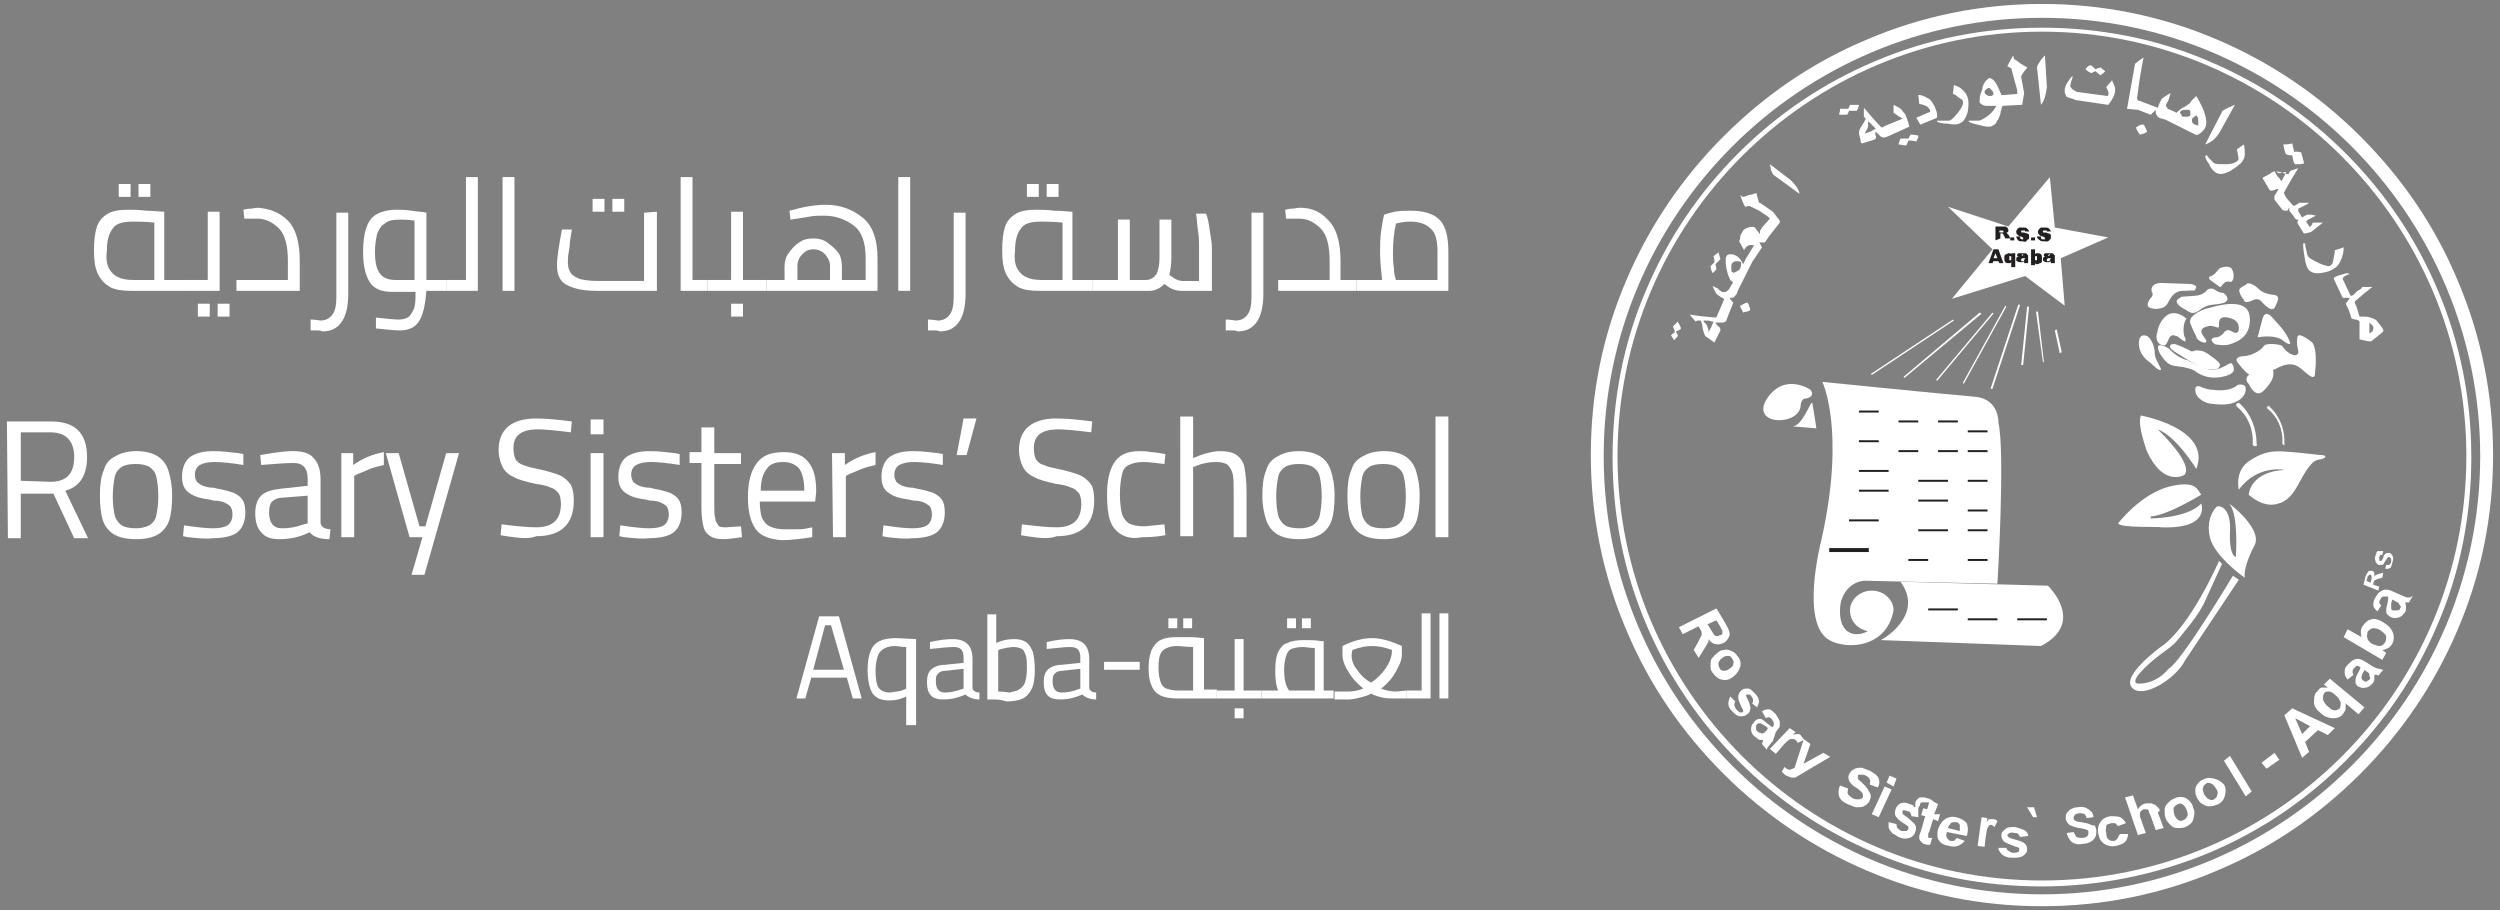 <?xml version="1.0" encoding="utf-8"?>
<!-- Generator: Adobe Illustrator 25.0.0, SVG Export Plug-In . SVG Version: 6.00 Build 0)  -->
<svg version="1.1" id="Layer_1" xmlns="http://www.w3.org/2000/svg" xmlns:xlink="http://www.w3.org/1999/xlink" x="0px" y="0px"
	 viewBox="0 0 252.7 92" style="enable-background:new 0 0 252.7 92;" xml:space="preserve">
<rect x="0" y="0" width="252.7" height="92" fill="#808080" stroke="none"/>
<style type="text/css">
	.st0{fill:#FFFFFF;}
	.st1{fill:#211F1F;}
</style>
<g id="Group-450_4_">
	<path id="Shape_401_" class="st0" d="M206.4,91.6c-6.2,0-12.1-1.2-17.7-3.6c-5.4-2.3-10.3-5.6-14.5-9.8c-4.2-4.2-7.5-9-9.8-14.5
		c-2.4-5.6-3.6-11.6-3.6-17.7c0-6.2,1.2-12.1,3.6-17.7c2.3-5.4,5.6-10.3,9.8-14.5s9-7.5,14.5-9.8c5.6-2.4,11.6-3.6,17.7-3.6
		c6.1,0,12.1,1.2,17.7,3.6c5.4,2.3,10.3,5.6,14.5,9.8s7.5,9,9.8,14.5c2.4,5.6,3.6,11.6,3.6,17.7c0,6.2-1.2,12.1-3.6,17.7
		c-2.3,5.4-5.6,10.3-9.8,14.5s-9,7.5-14.5,9.8C218.5,90.4,212.5,91.6,206.4,91.6z M206.4,1.8c-24.4,0-44.3,19.9-44.3,44.3
		s19.9,44.3,44.3,44.3s44.3-19.9,44.3-44.3S230.8,1.8,206.4,1.8z"/>
	<g id="Group_62_" transform="translate(23, 39)">
		<path id="Path_680_" class="st0" d="M165.8,24.8c-1.3,0.7-3,0.3-2.8-2.4c0.1-1.5,1.2-2.7,2.6-2.7h-0.1l13.4,0.3
			c0,0,0.8-13.2,0.1-16.3c0,0,0.1-2.4-2.4-2.6s-15.4-1.5-15.4-1.5s2.4,4.9-0.1,16c0,0-2.2,8.4,0.8,10.1c1.8,1,5.8,0.8,6.5-3l0,0
			c0-1.1-1-2-2.2-2s-2.2,0.9-2.2,2S164.8,24.6,165.8,24.8z"/>
	</g>
	<polygon id="Path_679_" class="st1" points="187.9,41.7 187.9,41.5 189.9,41.5 189.9,41.7 	"/>
	<polygon id="Path_678_" class="st1" points="191.9,42.7 191.9,42.5 193.9,42.5 193.9,42.7 	"/>
	<polygon id="Path_677_" class="st1" points="191.9,45.7 191.9,45.5 193.9,45.5 193.9,45.7 	"/>
	<polygon id="Path_676_" class="st1" points="195.9,42.7 195.9,42.5 197.9,42.5 197.9,42.7 	"/>
	<polygon id="Path_675_" class="st1" points="195.9,45.7 195.9,45.5 197.9,45.5 197.9,45.7 	"/>
	<polygon id="Path_674_" class="st1" points="193.9,48.7 193.9,48.5 196.9,48.5 196.9,48.7 	"/>
	<polygon id="Path_673_" class="st1" points="193.9,50.7 193.9,50.5 196.9,50.5 196.9,50.7 	"/>
	<polygon id="Path_672_" class="st1" points="193.9,53.7 193.9,53.5 196.9,53.5 196.9,53.7 	"/>
	<polygon id="Path_671_" class="st1" points="192.9,56.7 192.9,56.5 194.9,56.5 194.9,56.7 	"/>
	<polygon id="Path_670_" class="st1" points="198.9,56.7 198.9,56.5 200.9,56.5 200.9,56.7 	"/>
	<polygon id="Path_669_" class="st1" points="198.9,53.7 198.9,53.5 200.9,53.5 200.9,53.7 	"/>
	<polygon id="Path_668_" class="st1" points="198.9,51.7 198.9,51.5 200.9,51.5 200.9,51.7 	"/>
	<polygon id="Path_667_" class="st1" points="198.9,48.7 198.9,48.5 200.9,48.5 200.9,48.7 	"/>
	<polygon id="Path_666_" class="st1" points="198.9,45.7 198.9,45.5 200.9,45.5 200.9,45.7 	"/>
	<polygon id="Path_665_" class="st1" points="198.9,43.7 198.9,43.5 200.9,43.5 200.9,43.7 	"/>
	<polygon id="Path_664_" class="st1" points="187.9,44.7 187.9,44.5 189.9,44.5 189.9,44.7 	"/>
	<polygon id="Path_663_" class="st1" points="187.9,47.7 187.9,47.5 190.9,47.5 190.9,47.7 	"/>
	<polygon id="Path_662_" class="st1" points="187.9,49.7 187.9,49.5 190.9,49.5 190.9,49.7 	"/>
	<polygon id="Path_661_" class="st1" points="186.9,52.7 186.9,52.5 189.9,52.5 189.9,52.7 	"/>
	<polygon id="Path_660_" class="st1" points="184.9,55.8 184.9,55.4 188.9,55.4 188.9,55.8 	"/>
	<g id="Group_61_" transform="translate(30, 59)">
		<path id="Path_659_" class="st0" d="M162.1-0.2L177,0.2c0,0,3.9,3.7-0.7,6.1l-16.2-0.6C160.2,5.7,164.6,3.2,162.1-0.2z"/>
	</g>
	<polygon id="Path_658_" class="st1" points="194.9,61.7 194.9,61.5 197.9,61.5 197.9,61.7 	"/>
	<polygon id="Path_657_" class="st1" points="198.9,62.7 198.9,62.5 201.9,62.5 201.9,62.7 	"/>
	<polygon id="Path_656_" class="st1" points="203.9,62.7 203.9,62.5 206.9,62.5 206.9,62.7 	"/>
	<g id="Group_60_" transform="translate(21, 41)">
		<path id="Path_655_" class="st0" d="M160.2,2.1l2.4,0.2c0,0-0.3-2-0.4-2.5C162.1-0.8,161.3,2,160.2,2.1z"/>
	</g>
	<g id="Group_59_" transform="translate(18, 39)">
		<path id="Path_654_" class="st0" d="M165,0.4c0,0-2.6-1.8-4.4,0.9c-1.7,2.7,3.1,2.8,3.4,0.8c0,0,0-0.7,0.4-0.8
			C164.4,1.3,165.6,1.2,165,0.4z"/>
	</g>
	<g id="Group_58_" transform="translate(36, 18)">
		<polygon id="Path_653_" class="st0" points="167,4.9 171.2,-0.1 171.7,5 177.1,6 172.3,8.1 172.7,12.9 168.7,9.9 161.3,12.2 
			165.4,7.2 160.9,2.9 		"/>
	</g>
	<g id="Group_57_" transform="translate(41, 23)">
		<path id="Shape_400_" class="st1" d="M160.7,1.3v-1.4h0.7c0.1,0,0.2,0,0.3,0c0.1,0,0.1,0.1,0.2,0.1c0,0.1,0.1,0.1,0.1,0.2
			s0,0.2,0,0.2l-0.1,0.1c0,0-0.1,0-0.2,0h0.1c0,0,0,0,0.1,0.1c0,0,0,0.1,0.1,0.1l0.2,0.4h-0.5l-0.2-0.4c0,0,0-0.1-0.1-0.1h-0.1h-0.1
			v0.5L160.7,1.3L160.7,1.3z M161.1,0.5h0.2c0,0,0,0,0.1,0c0,0,0,0,0.1,0c0,0,0,0,0-0.1s0-0.1,0-0.1s-0.1,0-0.2,0h-0.2V0.5z"/>
		<polygon id="Path_652_" class="st1" points="162.2,1 162.6,1 162.6,1.3 162.2,1.3 		"/>
		<path id="Path_651_" class="st1" d="M162.8,0.9h0.4c0,0.1,0,0.1,0,0.2c0,0,0.1,0.1,0.2,0.1h0.1V1.1V1c0,0-0.1,0-0.2-0.1
			c-0.2,0-0.3-0.1-0.4-0.2c-0.1-0.1-0.1-0.2-0.1-0.3s0-0.1,0.1-0.2c0-0.1,0.1-0.1,0.2-0.2c0.1,0,0.2,0,0.4,0s0.3,0,0.4,0.1
			c0.1,0.1,0.2,0.2,0.2,0.3h-0.4c0-0.1,0-0.1-0.1-0.1c0,0-0.1,0-0.2,0h-0.1c0,0,0,0,0,0.1c0,0,0,0,0,0.1c0,0,0.1,0,0.2,0
			c0.2,0,0.3,0.1,0.4,0.1c0.1,0,0.2,0.1,0.2,0.2s0,0.1,0,0.2s0,0.2-0.1,0.2c-0.1,0-0.1,0.1-0.2,0.2c-0.1,0.1-0.2,0-0.3,0
			c-0.2,0-0.4,0-0.5-0.1C162.9,1.2,162.8,1,162.8,0.9z"/>
		<polygon id="Path_650_" class="st1" points="164.3,1 164.7,1 164.7,1.3 164.3,1.3 		"/>
		<path id="Path_649_" class="st1" d="M164.9,0.9h0.4c0,0.1,0,0.1,0,0.2c0,0,0.1,0.1,0.2,0.1c0.1,0,0.1,0,0.2,0V1.1V1
			c0,0-0.1,0-0.2-0.1c-0.2,0-0.3-0.1-0.4-0.2C165,0.6,165,0.5,165,0.4s0-0.1,0.1-0.2c0-0.1,0.1-0.1,0.2-0.2c0.1,0,0.2,0,0.4,0
			s0.3,0,0.4,0.1c0.1,0.1,0.2,0.2,0.2,0.3h-0.4c0-0.1,0-0.1-0.1-0.1c0,0-0.1,0-0.2,0h-0.1c0,0,0,0,0,0.1c0,0,0,0,0,0.1
			c0,0,0.1,0,0.2,0c0.2,0,0.3,0.1,0.4,0.1c0.1,0,0.2,0.1,0.2,0.2s0,0.1,0,0.2s0,0.2-0.1,0.2c0,0.1-0.1,0.1-0.2,0.2
			c-0.1,0-0.2,0-0.3,0c-0.2,0-0.4,0-0.5-0.1C164.9,1.1,164.9,1,164.9,0.9z"/>
		<path id="Shape_399_" class="st1" d="M161,3.4h-0.5l-0.1,0.2H160l0.5-1.4h0.5l0.5,1.4h-0.4L161,3.4z M160.9,3.1l-0.2-0.5l-0.2,0.5
			H160.9z"/>
		<path id="Shape_398_" class="st1" d="M162.7,4h-0.4V3.5l-0.1,0.1c0,0-0.1,0-0.2,0c-0.1,0-0.2,0-0.3-0.1s-0.1-0.2-0.1-0.3
			s0-0.2,0-0.3s0.1-0.2,0.2-0.2c0.1,0,0.1-0.1,0.2-0.1c0.1,0,0.1,0,0.2,0l0.1,0.1V2.6h0.4V4L162.7,4z M162.3,3.1c0-0.1,0-0.2,0-0.2
			h-0.1h-0.1c0,0,0,0.1,0,0.2s0,0.1,0,0.2h0.1h0.1C162.3,3.2,162.3,3.2,162.3,3.1z"/>
		<path id="Shape_397_" class="st1" d="M163.3,2.9h-0.4c0-0.1,0-0.1,0-0.2l0.1-0.1c0,0,0.1,0,0.2,0s0.1,0,0.2,0c0.1,0,0.2,0,0.3,0
			s0.1,0,0.2,0.1c0,0,0,0.1,0.1,0.1c0,0,0,0.1,0,0.2v0.4v0.1v0.1h-0.4c0,0,0,0,0-0.1c0,0,0,0,0-0.1c0,0-0.1,0.1-0.2,0.1
			c-0.1,0-0.2,0-0.2,0c-0.1,0-0.2,0-0.3-0.1c-0.1,0-0.1-0.1-0.1-0.2c0-0.1,0-0.2,0.1-0.2c0,0,0.1-0.1,0.2-0.1
			C163.3,2.9,163.3,2.9,163.3,2.9l0.2-0.1V2.7c0,0,0,0-0.1,0C163.4,2.9,163.3,2.9,163.3,2.9L163.3,2.9z M163.7,3.1c0,0-0.1,0-0.2,0
			c-0.1,0-0.1,0-0.2,0.1c0,0,0,0,0,0.1s0,0,0,0.1c0,0,0,0,0.1,0h0.1c0,0,0.1,0,0.1-0.1C163.6,3.2,163.7,3.2,163.7,3.1L163.7,3.1
			L163.7,3.1z"/>
		<path id="Shape_396_" class="st1" d="M164.3,2.2h0.4v0.5l0.1-0.1c0,0,0.1,0,0.2,0c0.1,0,0.2,0,0.3,0.1c0.1,0.1,0.1,0.2,0.1,0.4
			c0,0.1,0,0.2,0,0.3s-0.1,0.2-0.2,0.2c-0.1,0-0.1,0.1-0.2,0.1c-0.1,0-0.1,0-0.2,0l-0.1-0.1v0.2h-0.4V2.2L164.3,2.2z M164.7,3.1
			c0,0.1,0,0.2,0,0.2h0.1h0.1c0,0,0-0.1,0-0.2s0-0.1,0-0.2h-0.1h-0.1C164.7,3,164.7,3,164.7,3.1z"/>
		<path id="Shape_395_" class="st1" d="M166,2.9h-0.4c0-0.1,0-0.1,0-0.2l0.1-0.1c0,0,0.1,0,0.2,0c0.1,0,0.1,0,0.2,0
			c0.1,0,0.2,0,0.3,0c0.1,0,0.1,0,0.2,0.1c0,0,0,0.1,0.1,0.1c0,0,0,0.1,0,0.2v0.4v0.1v0.1h-0.4c0,0,0,0,0-0.1c0,0,0,0,0-0.1
			c0,0-0.1,0.1-0.2,0.1c-0.1,0-0.2,0-0.2,0c-0.1,0-0.2,0-0.3-0.1c-0.1,0-0.1-0.1-0.1-0.2c0-0.1,0-0.2,0.1-0.2c0,0,0.1-0.1,0.2-0.1
			C166,2.9,166,2.9,166,2.9l0.2-0.1V2.7c0,0,0,0-0.1,0C166,2.9,166,2.9,166,2.9L166,2.9z M166.3,3.1c0,0-0.1,0-0.2,0
			c-0.1,0-0.1,0-0.2,0.1c0,0,0,0,0,0.1s0,0,0,0.1c0,0,0,0,0.1,0c0.1,0,0.1,0,0.1,0s0.1,0,0.1-0.1C166.2,3.2,166.3,3.2,166.3,3.1
			L166.3,3.1L166.3,3.1z"/>
	</g>
	<g id="Group_56_" transform="translate(29, 31)">
		<polygon id="Path_648_" class="st0" points="178.7,2.4 178.9,2.3 179.4,4.6 179.2,4.7 		"/>
		<polygon id="Path_647_" class="st0" points="176.8,0.5 177,0.5 177.6,5.6 177.5,5.6 		"/>
		<polygon id="Path_646_" class="st0" points="175.3,5.9 175.9,0 176.1,0 175.5,5.9 		"/>
		<polygon id="Path_645_" class="st0" points="172.2,8.3 175,-0.2 175.2,-0.2 172.4,8.3 		"/>
		<polygon id="Path_644_" class="st0" points="169.4,7.7 173.7,-0.1 173.8,0 169.5,7.8 		"/>
		<polygon id="Path_643_" class="st0" points="166.7,7.4 172.4,0.6 172.5,0.7 166.8,7.5 		"/>
		<polygon id="Path_642_" class="st0" points="163.4,7.1 171.1,0.6 171.3,0.7 163.5,7.2 		"/>
		<polygon id="Path_641_" class="st0" points="160.1,6.8 168.4,1.3 168.5,1.4 160.2,6.9 		"/>
	</g>
	<g id="Group_55_" transform="translate(57, 29)">
		<path id="Path_640_" class="st0" d="M164.3-0.3l-2.9-0.1c0,0-1.1,0-0.9,0.9c0,0,0.2,0.2,0,0.5c-0.2,0.2-0.7,0.9-0.2,1.1
			c0,0,0.4,0.2,0.9,0.1c0.6-0.1,0.8-0.3,1-0.7s0.6-1.1,1.4-1.1c0.8,0,0.9-0.1,1.2,0c0,0,0.2-0.3,0.2-0.4S164.7-0.3,164.3-0.3z"/>
	</g>
	<g id="Group_54_" transform="translate(63, 27)">
		<path id="Path_639_" class="st0" d="M161.1,1.8l-0.7-0.5c0,0-0.3-0.3,0.1-0.4c0.4-0.1,0.7-0.7,0.9-0.8s1-0.3,1.2,0.1
			c0.3,0.5,0.2,1.2-0.1,1.3c0,0-0.3-0.1-0.5,0c-0.1,0-0.5,0.4-0.5,0.5C161.6,2,161.4,2.1,161.1,1.8z"/>
	</g>
	<g id="Group_53_" transform="translate(60, 29)">
		<path id="Path_638_" class="st0" d="M160.5,1l1.3-0.1c0,0,0.9,0,1.3-0.6c0,0,0.4-0.3,0.8,0c0.4,0.3,0.7,0.3,0.8,0.3s0.9,0.7,0.1,1
			c-0.8,0.3-1.5,0-2.4,0.7c-0.9,0.7-1.2,0.1-1.5,0c-0.2-0.1-1.3-0.7-0.7-1.1L160.5,1z"/>
	</g>
	<g id="Group_52_" transform="translate(66, 29)">
		<path id="Path_637_" class="st0" d="M160.4,0.2c0.1-0.2,0.5-0.3,0.7-0.5c0.2-0.2,0.8,0.1,1.2,0.5c0,0,0.4,0.5,1.5,0.6
			c0,0,0.7,0,0.4,0.7s-0.3,0.6-0.3,0.6s-0.2,0.6-1.3-0.6c0,0-0.3-0.5-1-0.1c-0.7,0.3-0.8,0-0.8-0.1C160.6,1.1,160.2,0.4,160.4,0.2z"
			/>
	</g>
	<g id="Group_51_" transform="translate(58, 32)">
		<path id="Path_636_" class="st0" d="M163,0.2c0,0-1.1-1-2-0.3c-0.9,0.7-0.9,1.7-1,1.9c0,0-0.2,0.9,0.6,1.1c0.1,0,0.3,0.2,0.6-0.6
			c0.3-0.7,0.7-0.3,0.9-0.3c0,0,0.5,0.4,0.7,0.5c0.1,0.1,0.2-0.2,0-0.5C162.7,1.8,162.6,0.8,163,0.2z"/>
	</g>
	<g id="Group_50_" transform="translate(56, 34)">
		<path id="Path_635_" class="st0" d="M161.8,1.7c0,0.7,0.8,1.6,0.6,1.7s-0.9-0.6-1-0.7c-0.1-0.1-1.2-0.7-1.2-2
			c0-1.2,0.9-0.7,0.9-0.7S161.8,0.6,161.8,1.7z"/>
	</g>
	<g id="Group_49_" transform="translate(68, 32)">
		<path id="Path_634_" class="st0" d="M160.2,2.1l0.5-1.9c0,0,0.2-0.9,0.9-0.2c0.6,0.7,1.3,1.3,1.8,2.4c0.4,0.9-0.8-0.1-0.8-0.1
			S161.8,1.8,160.2,2.1z"/>
	</g>
	<g id="Group_48_" transform="translate(66, 34)">
		<path id="Path_633_" class="st0" d="M166.3,1.7c0.1-0.2-0.2-0.7-0.1-1.4c0-0.5,0.2-0.7,1.5,0.3c0,0,0.6,0.5,0.3,3.1
			c0,0.6-0.3,0.5-0.9,0c-0.6-0.5-1.2-1.3-2.7-0.6s-1.9,1.2-2.6,1c-0.6-0.2-1-0.7-1.5-1.3c-0.5-0.5-0.1-0.8,0.5-0.8
			c0.6,0,1.7-0.5,2-1c0.2-0.4,1.8-0.2,1.9,0c0.2,0.3,0.6,0.7,0.9,0.8C166,2,166.2,1.9,166.3,1.7z"/>
	</g>
	<g id="Group_47_" transform="translate(67, 37)">
		<path id="Path_632_" class="st0" d="M162.4-0.2c0,0-1.1,0.8-1.8,1c-0.8,0.2-0.5,0.9-0.3,1c0.1,0.2,0.7,1.5,1.5,0.7
			C162.5,1.8,163.3,0.8,162.4-0.2z"/>
	</g>
	<g id="Group_46_" transform="translate(58, 35)">
		<path id="Path_631_" class="st0" d="M161.3,0.3c0,0,0.8,0.9,1.8,1.1c0,0,1.7,1,2.6,1c0.9-0.1,1.6-0.7,1.8-0.7s0.5,0.8,0.1,1
			c-0.3,0.3-1.7,0.7-2.8,0.3c-1.1-0.4-0.6-0.5-1.7-0.8c-1.1-0.3-1.6,0-2.3-0.8c-0.7-0.8-0.9-1.6-0.4-1.5C161,0,161.3,0.3,161.3,0.3z
			"/>
	</g>
	<g id="Group_45_" transform="translate(62, 39)">
		<path id="Path_630_" class="st0" d="M161.7,0.4c0,0,1.6,0.3,2.5-0.5c0,0,0.8-0.2,0.8,0.4s-0.4,1.2-1.5,1.5c-1,0.2-1.9,0-2.1,0
			s-1.5-0.4-1.5-1.4c0-0.2,0-0.6,0.8-0.2C160.7,0.2,161.2,0.4,161.7,0.4z"/>
	</g>
	<g id="Group_44_" transform="translate(59, 35)">
		<path id="Path_629_" class="st0" d="M162.3,0.4c0,0-1-0.5-1.4-0.6c-0.4-0.1-0.7,0.1-0.5,0.4s1.5,1,2.1,1.4
			c0.6,0.3,0.8,0.6,1.5,0.7s1.2,0.1,1.3-0.2c0.2-0.2,0.2-0.4-0.8-1.1c-0.9-0.7-1.1-0.5-1.5-0.6C162.7,0.5,162.5,0.6,162.3,0.4z"/>
	</g>
	<g id="Group_43_" transform="translate(61, 31)">
		<path id="Path_628_" class="st0" d="M162,3.4c-0.1-0.3-1.1-1.1,0.1-1.4c0.2-0.1,0.5-0.1,1,0.1c0,0,0.2,0.1,0.2-0.2s-0.1-1,0.9-0.8
			s1.1,0.7,1.1,1.1s-0.2,0.6-0.7,0.3s-0.7,0-0.8,0.1c-0.1,0.2-0.5,0.5-0.8,0.5s-0.8,0.2-0.1,0.7c0,0,0.9,0.2,1.5,0
			c0.6-0.2,2.2-0.7,2-2.8s-3.6-1-4-0.9c-0.5,0.1-1.4,0.4-1.9,1c0,0-0.2,0.3-0.1,0.6c0,0,0.4,1,0.6,1.3C161,3.5,162.2,3.9,162,3.4z"
			/>
	</g>
	<g id="Group_42_" transform="translate(66, 41)">
		<path id="Path_627_" class="st0" d="M161.9,4.1c-0.1,0-0.2-0.1-0.2-0.2c0.1-1.5-0.5-2.9-1.6-3.8c-0.1-0.1-0.1-0.2,0-0.3l0,0
			c0.1-0.1,0.2-0.1,0.3,0c1.1,1,1.7,2.5,1.7,4.1C162.2,4,162.1,4.1,161.9,4.1C162,4.1,162,4.1,161.9,4.1z"/>
	</g>
	<g id="Group_41_" transform="translate(69, 41)">
		<path id="Path_626_" class="st0" d="M161.9,4c-0.1,0-0.2-0.1-0.2-0.2c0.1-1.4-0.5-2.7-1.5-3.5c-0.1,0-0.1-0.2,0-0.2l0,0
			c0.1-0.1,0.2-0.1,0.2,0C161.4,1,162,2.4,161.9,4C162.1,3.9,162,4,161.9,4L161.9,4z"/>
	</g>
	<g id="Group_40_" transform="translate(56, 42)">
		<path id="Path_625_" class="st0" d="M160.4,0c0,0,7.2,1.3,5.6,5.4c0,0-2-3.3-3.9-4c0,0,3.7,3.5,2.7,4.6c0,0-2.1,1.3-3.8-2.4
			C161,3.5,160,1,160.4,0z"/>
	</g>
	<g id="Group_39_" transform="translate(66, 45)">
		<path id="Path_624_" class="st0" d="M160.3,4.5c0,0-0.5-2,1.2-3c1.7-1.1,2.8-0.9,4.2-0.8c1.3,0.1,2.7,0.3,3,0.3s0.6,0.2,0,0.4
			c-0.5,0.1-0.8,0-1.6,1.2c-0.8,1.2-1.3,2.9-2.8,3.3c-1.5,0.5-2.9-0.8-3-0.9c0,0,0.1-2.3,3.6-2.5C165,2.5,162.2,1.9,160.3,4.5z"/>
	</g>
	<g id="Group_38_" transform="translate(54, 49)">
		<path id="Path_623_" class="st0" d="M160.1,3.9c0,0,2.2-2.9,5.1-3.7c2.8-0.7,2.9,0.3,3.3,0.8c0,0-3.4,2.1-5.1,2.2v0.2
			c0,0,3.7,0,5.1-1.5c0,0,1,2.6-4.1,2.4C164.4,4.2,160.3,4.4,160.1,3.9z"/>
	</g>
	<g id="Group_37_" transform="translate(63, 51)">
		<path id="Path_622_" class="st0" d="M162.4,0c-0.8-0.7,3.4,2.3,2.5,4.1c-0.8,1.5-1.1,2.7-1,3.3c0,0-3-2.1-3.5-4s0.5-3.1,0.7-3.2
			c0.1-0.1,1.5-0.1,1.3,2.7c0,0-0.1,2.2,0.6,2.4C163,5.3,163.3,1.2,162.4,0z"/>
	</g>
	<g id="Group_36_" transform="translate(55, 57)">
		<path id="Path_621_" class="st0" d="M169.3-0.3c0,0-2.9,6.7-5.9,8.7c0,0-4,2.9-2.9,4.1c1,1.2,4.4-0.8,5.4-2.8l5.4-8.1l-0.6-0.4
			c0,0-5.2,8.7-6.5,9.4c0,0-1.1,1.5-3,1.5c0,0-1.1,0.1,0.5-1.5s2.7-2,3.4-2.9c0.7-0.9,2.2-2.5,2.9-4.2l1.6-3.5L169.3-0.3z"/>
	</g>
	<path id="Shape_394_" class="st0" d="M206.4,89.6c-5.9,0-11.6-1.1-16.9-3.4c-5.2-2.2-9.8-5.3-13.8-9.3s-7.1-8.6-9.3-13.8
		c-2.3-5.4-3.4-11.1-3.4-16.9s1.1-11.6,3.4-16.9c2.2-5.2,5.3-9.8,9.3-13.8s8.6-7.1,13.8-9.3c5.4-2.3,11.1-3.4,16.9-3.4
		s11.6,1.1,16.9,3.4c5.2,2.2,9.8,5.3,13.8,9.3s7.1,8.6,9.3,13.8c2.3,5.4,3.4,11.1,3.4,16.9s-1.1,11.6-3.4,16.9
		c-2.2,5.2-5.3,9.8-9.3,13.8s-8.6,7.1-13.8,9.3C218,88.4,212.2,89.6,206.4,89.6z M206.4,3.2c-23.6,0-42.9,19.2-42.9,42.9
		c0,23.6,19.2,42.9,42.9,42.9s42.9-19.2,42.9-42.9C249.3,22.5,230,3.2,206.4,3.2z"/>
	<path id="Shape_393_" class="st0" d="M172.7,64.6c0.2,0.3,0.5,0.5,0.7,0.5c0.3,0.1,0.5,0,0.8-0.1c0.2-0.1,0.4-0.3,0.5-0.5
		s0.2-0.4,0.1-0.6c0-0.2-0.2-0.5-0.4-0.9l-0.9-1.5l-3.8,1.9l0.4,0.7l1.6-0.8l0.1,0.2c0.1,0.2,0.2,0.3,0.2,0.4c0,0.1,0,0.2,0,0.3
		s-0.2,0.3-0.3,0.6l-0.5,0.9l0.5,0.8l0.5-0.8c0.2-0.3,0.3-0.5,0.4-0.7C172.7,65,172.7,64.8,172.7,64.6z M173.5,62.7l0.3,0.5
		c0.2,0.3,0.2,0.5,0.3,0.5c0,0.1,0,0.2,0,0.3c0,0.1-0.1,0.2-0.2,0.2c-0.1,0-0.2,0.1-0.3,0.1c-0.1,0-0.2,0-0.3-0.1
		c-0.1-0.1-0.2-0.3-0.4-0.6l-0.3-0.5L173.5,62.7z"/>
	<path id="Shape_392_" class="st0" d="M175.9,67.4c0.1-0.4,0-0.8-0.3-1.1c-0.1-0.2-0.3-0.4-0.6-0.5c-0.2-0.1-0.5-0.2-0.7-0.1
		c-0.3,0-0.5,0.1-0.7,0.3c-0.3,0.2-0.4,0.4-0.6,0.6c-0.1,0.2-0.1,0.5-0.1,0.8s0.1,0.5,0.3,0.7c0.2,0.3,0.6,0.6,0.9,0.6
		c0.4,0.1,0.7,0,1.1-0.3S175.8,67.7,175.9,67.4z M175.2,67.1c0,0.2-0.2,0.4-0.4,0.5c-0.2,0.2-0.4,0.2-0.6,0.2s-0.3-0.1-0.4-0.3
		c-0.1-0.2-0.1-0.3-0.1-0.5c0.1-0.2,0.2-0.4,0.4-0.5c0.2-0.2,0.4-0.2,0.6-0.2s0.3,0.1,0.4,0.3C175.2,66.8,175.3,66.9,175.2,67.1z"/>
	<path id="Path_620_" class="st0" d="M176.8,71c-0.2-0.4-0.3-0.6-0.3-0.7s0-0.1,0.1-0.1c0,0,0.1,0,0.2,0c0.1,0,0.2,0.1,0.3,0.3
		c0.1,0.1,0.1,0.2,0.1,0.3c0,0.1,0,0.2-0.1,0.3l0.5,0.4c0.1-0.2,0.2-0.4,0.2-0.6s-0.1-0.5-0.4-0.8c-0.3-0.3-0.5-0.5-0.7-0.5
		c-0.3,0-0.5,0-0.7,0.2s-0.3,0.4-0.3,0.7c0,0.2,0.1,0.5,0.4,1.1c0.1,0.1,0.1,0.2,0.1,0.3c0,0,0,0.1-0.1,0.1c-0.1,0-0.1,0.1-0.2,0
		c-0.1,0-0.2-0.1-0.4-0.3c-0.1-0.1-0.1-0.3-0.2-0.4c0-0.1,0-0.2,0.1-0.4l-0.5-0.5c-0.1,0.2-0.2,0.5-0.2,0.7c0,0.3,0.1,0.5,0.4,0.8
		c0.3,0.3,0.5,0.5,0.8,0.5c0.3,0,0.5,0,0.7-0.2c0.2-0.1,0.3-0.3,0.3-0.5C177,71.6,176.9,71.4,176.8,71z"/>
	<path id="Shape_391_" class="st0" d="M179.5,74c0.2-0.3,0.4-0.5,0.4-0.6c0-0.2,0-0.4,0-0.5c-0.1-0.2-0.2-0.4-0.4-0.7
		c-0.3-0.3-0.5-0.5-0.7-0.5c-0.2,0-0.4,0-0.7,0.2l0.4,0.7c0.1-0.1,0.2-0.1,0.3-0.1c0.1,0,0.2,0.1,0.3,0.2c0.1,0.2,0.2,0.3,0.2,0.4
		s0,0.2-0.1,0.4l0,0c-0.1,0-0.3-0.2-0.6-0.4c-0.2-0.2-0.4-0.3-0.5-0.4c-0.1,0-0.3-0.1-0.4,0c-0.1,0-0.3,0.1-0.4,0.3
		c-0.2,0.2-0.3,0.4-0.3,0.7c0,0.3,0.1,0.5,0.3,0.7c0.1,0.1,0.3,0.2,0.4,0.3c0.1,0.1,0.3,0.1,0.5,0.1c0,0,0,0,0,0.1s-0.1,0.2-0.1,0.3
		l0.5,0.6c0-0.2,0.1-0.3,0.2-0.4c0.1-0.1,0.2-0.3,0.4-0.5L179.5,74z M178.6,73.8c-0.1,0.1-0.2,0.2-0.3,0.3c-0.1,0-0.2,0.1-0.3,0
		c-0.1,0-0.3-0.1-0.4-0.2c-0.1-0.1-0.1-0.2-0.1-0.4c0-0.2,0-0.2,0.1-0.3c0.1-0.1,0.2-0.1,0.3-0.1c0.1,0,0.2,0.1,0.4,0.2
		s0.3,0.2,0.4,0.3L178.6,73.8z"/>
	<path id="Path_619_" class="st0" d="M182.3,77.2l0.7-2l-0.7-0.5l0,0c-0.1-0.1-0.2-0.3-0.3-0.4c-0.1-0.1-0.2-0.1-0.3-0.1
		c-0.1,0-0.3,0-0.5,0.1l0.3-0.3l-0.6-0.4l-2,2.1l0.6,0.5l0.6-0.7c0.3-0.4,0.6-0.6,0.7-0.7c0.1-0.1,0.2-0.1,0.4-0.1
		c0.1,0,0.2,0,0.3,0.1s0.2,0.2,0.2,0.3l0.6-0.3l-0.9,2.8c-0.1,0.1-0.3,0.1-0.4,0.2c-0.1,0-0.3,0-0.4-0.1c-0.1-0.1-0.2-0.1-0.2-0.2
		l-0.3,0.5c0.1,0.1,0.2,0.2,0.3,0.3c0.1,0.1,0.2,0.1,0.4,0.2c0.1,0,0.2,0.1,0.3,0.1c0.1,0,0.2,0,0.3,0c0.1,0,0.2-0.1,0.4-0.2
		l0.5-0.3l2.7-1.6l-0.7-0.4L182.3,77.2z"/>
	<path id="Path_618_" class="st0" d="M188.3,79.2c-0.3-0.3-0.5-0.4-0.5-0.5s0-0.2,0-0.3c0-0.1,0.1-0.1,0.2-0.1c0.2,0,0.4,0,0.6,0.1
		c0.2,0.1,0.3,0.2,0.4,0.4c0.1,0.2,0,0.3,0,0.5l0.8,0.3c0.2-0.3,0.2-0.6,0.1-0.9c-0.1-0.3-0.4-0.5-0.9-0.8c-0.3-0.1-0.5-0.2-0.8-0.3
		c-0.2,0-0.5,0-0.7,0.1s-0.4,0.2-0.5,0.4c-0.2,0.3-0.2,0.5-0.1,0.8c0.1,0.2,0.3,0.5,0.7,0.7c0.3,0.2,0.5,0.4,0.5,0.4
		c0.1,0.1,0.2,0.2,0.2,0.3c0,0.1,0,0.1,0,0.3c-0.1,0.1-0.2,0.2-0.4,0.2s-0.4,0-0.6-0.1c-0.2-0.1-0.4-0.3-0.5-0.4
		c-0.1-0.2,0-0.4,0-0.6l-0.8-0.3c-0.2,0.4-0.2,0.8-0.1,1.1c0.1,0.3,0.4,0.6,0.9,0.8c0.3,0.1,0.6,0.3,0.9,0.3c0.2,0,0.5,0,0.7-0.1
		c0.2-0.1,0.4-0.3,0.5-0.4c0.1-0.2,0.2-0.4,0.2-0.6s-0.1-0.4-0.2-0.5C188.8,79.7,188.6,79.5,188.3,79.2z"/>
	<polygon id="Rectangle_50_" class="st0" points="190.7,79.1 191,78.4 191.7,78.7 191.4,79.5 	"/>
	<polygon id="Rectangle_49_" class="st0" points="189.2,82.3 190.5,79.5 191.2,79.8 189.9,82.6 	"/>
	<path id="Path_617_" class="st0" d="M195.5,82.3l0.4-1c-0.1-0.1-0.2-0.1-0.3-0.2c-0.1,0-0.2-0.1-0.3-0.2c-0.1-0.1-0.2-0.1-0.4-0.2
		c-0.2,0-0.3-0.1-0.4-0.1s-0.3,0-0.4,0c-0.1,0-0.2,0.1-0.3,0.2c-0.1,0.1-0.2,0.2-0.2,0.4c0,0.1,0,0.1,0,0.2c0,0,0,0.1,0,0.2
		c-0.1,0-0.2-0.1-0.2-0.2c-0.1,0-0.2-0.1-0.3-0.1c-0.4-0.2-0.7-0.2-1-0.1c-0.2,0.1-0.4,0.3-0.5,0.6c-0.1,0.3-0.1,0.6,0.1,0.8
		c0.1,0.2,0.5,0.5,1,0.8c0.1,0.1,0.2,0.1,0.2,0.2c0,0,0,0.1,0,0.2s-0.1,0.1-0.2,0.2c-0.1,0-0.3,0-0.5,0c-0.2-0.1-0.3-0.2-0.4-0.3
		c-0.1-0.1-0.1-0.3-0.1-0.4l-0.8-0.2c0,0.2,0,0.3,0,0.5c0,0.1,0.1,0.3,0.2,0.4c0.1,0.1,0.2,0.3,0.3,0.3c0.1,0,0.3,0.2,0.5,0.3
		c0.4,0.2,0.7,0.2,1.1,0.1c0.3-0.1,0.5-0.3,0.6-0.6c0.1-0.3,0.1-0.5,0-0.7c-0.1-0.2-0.4-0.4-0.7-0.7c-0.4-0.3-0.6-0.4-0.6-0.5
		c0,0,0-0.1,0-0.2s0.1-0.1,0.1-0.1c0.1,0,0.2,0,0.4,0.1c0.2,0,0.3,0.1,0.3,0.2c0.1,0.1,0.1,0.2,0.1,0.3l0.7,0.1c0-0.1,0-0.1,0-0.2
		s0-0.2,0-0.3s0-0.2,0-0.3c0-0.1,0-0.2,0.1-0.3c0.1-0.1,0.1-0.2,0.1-0.3c0,0,0.1-0.1,0.2-0.1c0,0,0.1,0,0.2,0c0.1,0,0.1,0,0.2,0h0.1
		h0.1h0.1l-0.2,0.7l-0.4-0.1l-0.2,0.7l0.4,0.1l-0.4,1.4c-0.1,0.3-0.2,0.5-0.2,0.6s0,0.3,0,0.3s0.1,0.2,0.2,0.3
		c0.1,0.1,0.2,0.2,0.3,0.2c0.2,0.1,0.4,0.1,0.6,0.1l0.2-0.7c-0.2,0-0.2,0-0.3,0c0,0-0.1,0-0.1-0.1v-0.1v-0.1c0-0.1,0-0.2,0.1-0.3
		l0.4-1.3l0.5,0.2l0.2-0.7C196.1,82.3,195.5,82.3,195.5,82.3z"/>
	<path id="Shape_390_" class="st0" d="M197.7,82.6c-0.4-0.1-0.8,0-1.1,0.2c-0.3,0.2-0.5,0.5-0.7,1c-0.1,0.4-0.1,0.7,0,1
		c0.2,0.4,0.5,0.6,1.1,0.7c0.3,0.1,0.6,0.1,0.9,0s0.5-0.3,0.7-0.5l-0.8-0.3c-0.1,0.1-0.2,0.2-0.3,0.3c-0.1,0-0.2,0-0.3,0
		c-0.2,0-0.3-0.2-0.4-0.3c-0.1-0.2-0.1-0.3,0-0.6l2,0.4c0.2-0.6,0.1-1,0-1.3C198.5,82.9,198.2,82.7,197.7,82.6z M198.1,84l-1.2-0.3
		c0-0.2,0.2-0.3,0.3-0.5c0.1-0.1,0.3-0.1,0.5-0.1s0.3,0.1,0.4,0.3C198.1,83.6,198.1,83.8,198.1,84z"/>
	<path id="Path_616_" class="st0" d="M201.4,82.8c-0.1,0-0.2,0-0.3,0c-0.1,0-0.2,0.2-0.3,0.3l0.1-0.4l-0.6-0.1l-0.4,2.9l0.7,0.1
		l0.1-0.9c0.1-0.5,0.1-0.8,0.2-1s0.1-0.2,0.2-0.3c0.1,0,0.2-0.1,0.2,0c0.1,0,0.2,0.1,0.3,0.2l0.3-0.6
		C201.7,82.8,201.6,82.8,201.4,82.8z"/>
	<path id="Path_615_" class="st0" d="M203.1,84.2c0.1,0,0.3-0.1,0.5,0c0.2,0,0.3,0,0.4,0.1c0.1,0.1,0.1,0.2,0.2,0.3l0.8-0.1
		c0-0.3-0.2-0.5-0.4-0.6c-0.2-0.1-0.5-0.2-0.9-0.3c-0.5,0-0.8,0-1,0.2s-0.4,0.3-0.4,0.6c0,0.3,0.1,0.5,0.3,0.7
		c0.2,0.1,0.6,0.3,1.2,0.5c0.1,0,0.2,0.1,0.3,0.1c0,0,0,0.1,0,0.2s0,0.2-0.1,0.2c-0.1,0.1-0.3,0.1-0.5,0.1c-0.2,0-0.3-0.1-0.5-0.2
		c-0.1-0.1-0.2-0.2-0.2-0.3H202c0,0.3,0.2,0.5,0.4,0.7c0.3,0.2,0.5,0.3,1,0.3s0.8,0,1.1-0.2c0.3-0.2,0.4-0.4,0.4-0.6s0-0.4-0.2-0.6
		s-0.5-0.3-0.9-0.4c-0.4-0.1-0.7-0.2-0.8-0.3c0,0-0.1-0.1-0.1-0.2C203,84.3,203,84.3,203.1,84.2z"/>
	<polygon id="Path_614_" class="st0" points="204.9,81.6 205.5,82.6 205.9,82.6 205.6,81.6 	"/>
	<path id="Path_613_" class="st0" d="M211.2,83.3c-0.2-0.1-0.5-0.1-0.8-0.2c-0.4,0-0.6-0.1-0.7-0.2s-0.1-0.1-0.1-0.2s0-0.2,0.1-0.3
		c0.1-0.1,0.3-0.2,0.5-0.2s0.4,0,0.5,0.1c0.1,0.1,0.2,0.2,0.2,0.4l0.7-0.1c0-0.4-0.2-0.6-0.5-0.8c-0.3-0.2-0.6-0.3-1.1-0.2
		c-0.3,0-0.5,0.1-0.7,0.2c-0.2,0.1-0.3,0.3-0.4,0.4c-0.1,0.2-0.1,0.4-0.1,0.5c0,0.3,0.2,0.5,0.4,0.7c0.2,0.1,0.5,0.2,0.9,0.3
		c0.3,0,0.5,0.1,0.6,0.1c0.1,0,0.2,0.1,0.3,0.1c0.1,0.1,0.1,0.1,0.1,0.2s0,0.3-0.1,0.4c-0.1,0.1-0.3,0.2-0.5,0.2s-0.4,0-0.6-0.1
		c-0.1-0.1-0.2-0.3-0.3-0.5l-0.7,0.1c0.1,0.4,0.3,0.7,0.5,0.9c0.3,0.2,0.6,0.3,1.1,0.2c0.3,0,0.6-0.1,0.8-0.2
		c0.2-0.1,0.4-0.3,0.5-0.5c0.1-0.2,0.1-0.4,0.1-0.6c0-0.3-0.1-0.4-0.2-0.6C211.6,83.5,211.4,83.4,211.2,83.3z"/>
	<path id="Path_612_" class="st0" d="M214,84.8c-0.1,0.1-0.2,0.2-0.3,0.2c-0.2,0-0.4,0-0.5-0.1c-0.2-0.1-0.3-0.3-0.3-0.7
		c-0.1-0.3,0-0.5,0-0.7s0.3-0.2,0.5-0.3c0.2,0,0.3,0,0.4,0c0.1,0.1,0.2,0.2,0.3,0.3l0.8-0.3c-0.2-0.3-0.4-0.5-0.6-0.6
		c-0.3-0.1-0.6-0.1-1-0.1c-0.5,0.1-0.8,0.3-1,0.6c-0.2,0.3-0.3,0.7-0.2,1.2c0.1,0.5,0.3,0.8,0.6,1s0.7,0.3,1.2,0.2
		c0.4-0.1,0.7-0.2,0.9-0.4c0.2-0.2,0.3-0.5,0.3-0.8h-0.8C214.1,84.5,214.1,84.7,214,84.8z"/>
	<path id="Path_611_" class="st0" d="M218.2,81.7c-0.1-0.1-0.2-0.2-0.3-0.3c-0.1-0.1-0.3-0.1-0.4-0.2c-0.2,0-0.3,0-0.6,0
		c-0.4,0.1-0.6,0.3-0.8,0.6l-0.5-1.4l-0.8,0.2l1.3,3.8l0.8-0.2l-0.5-1.4c-0.1-0.2-0.1-0.4-0.1-0.5s0-0.2,0.1-0.3
		c0.1-0.1,0.2-0.2,0.3-0.2c0.1,0,0.2,0,0.3,0c0.1,0,0.2,0.1,0.2,0.2s0.1,0.3,0.2,0.5l0.5,1.4l0.8-0.2l-0.6-1.6
		C218.4,82,218.3,81.8,218.2,81.7z"/>
	<path id="Shape_389_" class="st0" d="M221,80.7c-0.4-0.2-0.8-0.2-1.2,0c-0.3,0.1-0.5,0.3-0.7,0.5c-0.2,0.2-0.3,0.4-0.3,0.7
		c0,0.3,0,0.5,0.1,0.8c0.1,0.3,0.3,0.5,0.5,0.7s0.4,0.3,0.7,0.3c0.3,0,0.5,0,0.8-0.1c0.4-0.2,0.7-0.4,0.8-0.8c0.1-0.4,0.2-0.8,0-1.1
		C221.6,81.2,221.3,80.9,221,80.7z M221.1,82.5c-0.1,0.2-0.2,0.3-0.4,0.4s-0.4,0.1-0.5,0c-0.2-0.1-0.3-0.3-0.4-0.5
		c-0.1-0.3-0.1-0.5-0.1-0.7c0.1-0.2,0.2-0.3,0.4-0.4c0.2-0.1,0.4-0.1,0.5,0c0.2,0.1,0.3,0.3,0.4,0.5
		C221.1,82.1,221.2,82.3,221.1,82.5z"/>
	<path id="Shape_388_" class="st0" d="M223.8,78.7c-0.4-0.1-0.8-0.1-1.1,0.1c-0.3,0.1-0.5,0.3-0.6,0.5c-0.2,0.2-0.2,0.5-0.2,0.7
		s0.1,0.5,0.2,0.7c0.2,0.3,0.3,0.5,0.6,0.6c0.2,0.2,0.5,0.2,0.7,0.2c0.3,0,0.5-0.1,0.8-0.2c0.4-0.2,0.6-0.5,0.7-0.9
		c0.1-0.4,0.1-0.8-0.1-1.1C224.5,79,224.2,78.8,223.8,78.7z M224.1,80.4c0,0.2-0.2,0.3-0.3,0.4c-0.2,0.1-0.3,0.1-0.5,0
		c-0.2-0.1-0.3-0.2-0.5-0.5c-0.1-0.3-0.2-0.5-0.1-0.7c0-0.2,0.2-0.3,0.3-0.4c0.1-0.1,0.3-0.1,0.5,0s0.3,0.2,0.5,0.5
		C224.2,80,224.2,80.2,224.1,80.4z"/>
	<polygon id="Rectangle_48_" class="st0" points="224.8,76.9 225.4,76.4 227.6,80 227,80.5 	"/>
	<polygon id="Rectangle_47_" class="st0" points="228.6,77.1 229.9,76.1 230.4,76.8 229.1,77.7 	"/>
	<path id="Shape_387_" class="st0" d="M230.9,72.3l1.8,4.3l0.7-0.6l-0.4-1l1.3-1.2l1,0.5l0.7-0.7l-4.3-2L230.9,72.3z M233.5,73.4
		l-0.8,0.8l-0.7-1.6L233.5,73.4z"/>
	<path id="Shape_386_" class="st0" d="M234.9,69.2l0.4,0.3c-0.2,0-0.4,0-0.6,0s-0.3,0.2-0.5,0.4c-0.3,0.3-0.3,0.7-0.3,1.1
		s0.3,0.8,0.7,1.1c0.4,0.4,0.9,0.5,1.3,0.5c0.3,0,0.7-0.1,0.9-0.4c0.1-0.1,0.2-0.3,0.3-0.5c0-0.2,0-0.4,0-0.6l1.3,1.1l0.6-0.7
		l-3.5-2.9L234.9,69.2z M236.6,71c0,0.2,0,0.4-0.1,0.6c-0.1,0.1-0.3,0.2-0.5,0.2s-0.4-0.1-0.7-0.4c-0.3-0.2-0.4-0.5-0.5-0.7
		c0-0.2,0-0.4,0.1-0.6c0.1-0.2,0.3-0.2,0.5-0.2s0.4,0.1,0.7,0.4C236.4,70.5,236.5,70.8,236.6,71z"/>
	<path id="Shape_385_" class="st0" d="M239.9,67.4l-0.8-0.5c-0.3-0.2-0.6-0.3-0.7-0.3c-0.2,0-0.3,0-0.5,0.1s-0.4,0.3-0.6,0.5
		c-0.3,0.3-0.3,0.5-0.3,0.8s0.1,0.4,0.3,0.7l0.6-0.5c-0.1-0.1-0.1-0.2-0.1-0.3c0-0.1,0-0.2,0.1-0.3c0.1-0.1,0.3-0.3,0.3-0.3
		c0.1,0,0.2,0,0.3,0.1h0.1c0,0.1-0.1,0.4-0.3,0.7c-0.1,0.2-0.2,0.4-0.2,0.6c0,0.1,0,0.3,0,0.4c0.1,0.1,0.2,0.3,0.3,0.3
		c0.2,0.1,0.5,0.2,0.7,0.1c0.3,0,0.5-0.2,0.7-0.4c0.1-0.1,0.2-0.3,0.2-0.4s0-0.3,0-0.5c0,0,0,0,0.1,0c0.1,0,0.2,0,0.3,0.1l0.5-0.6
		c-0.2,0-0.3-0.1-0.4-0.1C240.3,67.6,240.1,67.5,239.9,67.4z M239.5,68.7c-0.1,0.1-0.2,0.1-0.3,0.2c-0.1,0-0.2,0-0.3-0.1
		s-0.2-0.1-0.2-0.3c0-0.1,0-0.2,0.1-0.4c0.1-0.2,0.2-0.3,0.2-0.4l0.1,0.1c0.2,0.1,0.3,0.2,0.3,0.2c0.1,0.1,0.1,0.2,0.1,0.3
		C239.6,68.5,239.6,68.6,239.5,68.7z"/>
	<path id="Shape_384_" class="st0" d="M240.9,62.9c-0.5-0.3-0.9-0.4-1.2-0.3c-0.4,0.1-0.6,0.3-0.9,0.7c-0.2,0.3-0.2,0.7-0.1,1.1
		l-1.4-0.8l-0.4,0.8l3.9,2.3l0.4-0.7l-0.4-0.3c0.2,0,0.4-0.1,0.6-0.2s0.3-0.3,0.4-0.4c0.2-0.4,0.2-0.7,0.1-1.1
		C241.7,63.5,241.4,63.2,240.9,62.9z M241.1,64.9c-0.1,0.2-0.3,0.4-0.6,0.4c-0.2,0-0.4-0.1-0.7-0.2c-0.3-0.2-0.5-0.4-0.5-0.6
		c-0.1-0.2,0-0.4,0-0.6c0.1-0.2,0.3-0.3,0.5-0.4c0.2,0,0.5,0,0.8,0.2s0.5,0.4,0.6,0.6C241.2,64.5,241.2,64.7,241.1,64.9z"/>
	<path id="Shape_383_" class="st0" d="M243.4,60.4c-0.1,0-0.4-0.1-0.6-0.2l-0.9-0.4c-0.4-0.2-0.6-0.2-0.8-0.2
		c-0.2,0-0.3,0.1-0.5,0.2c-0.2,0.1-0.3,0.3-0.5,0.6s-0.2,0.6-0.2,0.8s0.2,0.4,0.4,0.6l0.4-0.6c-0.1-0.1-0.2-0.2-0.2-0.3
		s0-0.2,0.1-0.3c0.1-0.2,0.2-0.3,0.3-0.3s0.2,0,0.4,0h0.1c0,0.2,0,0.4-0.1,0.8c-0.1,0.3-0.1,0.5-0.1,0.6c0,0.2,0,0.3,0.1,0.4
		c0.1,0.1,0.2,0.2,0.4,0.3c0.3,0.1,0.5,0.1,0.8,0s0.4-0.3,0.6-0.5c0.1-0.2,0.1-0.3,0.1-0.5s0-0.3-0.1-0.5c0,0,0,0,0.1,0
		c0.1,0,0.2,0,0.3,0l0.4-0.7C243.7,60.4,243.5,60.4,243.4,60.4z M242.6,61.5c0,0.1-0.1,0.2-0.3,0.2c-0.1,0-0.2,0-0.4,0
		c-0.1,0-0.2-0.1-0.2-0.2c0-0.1,0-0.2,0-0.4s0.1-0.4,0.1-0.5l0.2,0.1c0.2,0.1,0.3,0.2,0.4,0.2c0.1,0.1,0.1,0.2,0.2,0.3
		C242.7,61.3,242.7,61.4,242.6,61.5z"/>
	<path id="Shape_382_" class="st0" d="M240,58.7L240,58.7c0.1-0.1,0.2-0.1,0.4-0.2l0.4-0.1l0.1-0.5l-0.4,0.1c-0.1,0-0.2,0.1-0.3,0.1
		s-0.1,0.1-0.2,0.2c0-0.2,0-0.3,0-0.4c-0.1-0.1-0.1-0.2-0.2-0.2c-0.1,0-0.2,0-0.3,0s-0.1,0.1-0.2,0.2c-0.1,0.1-0.1,0.2-0.2,0.4
		l-0.2,0.8l1.5,0.6l0.1-0.4l-0.6-0.2V59C239.9,58.8,240,58.7,240,58.7z M239.7,58.6l-0.1,0.3l-0.4-0.2l0.1-0.3
		c0-0.2,0.1-0.2,0.1-0.2l0.1-0.1h0.1c0,0,0.1,0,0.1,0.1v0.1C239.8,58.3,239.7,58.4,239.7,58.6z"/>
	<path id="Path_610_" class="st0" d="M241.8,57c0-0.2,0.1-0.3,0.1-0.5c0-0.1,0-0.2-0.1-0.4c-0.1-0.1-0.2-0.2-0.2-0.2
		c-0.1,0-0.2,0-0.3,0s-0.2,0.1-0.2,0.1c-0.1,0.1-0.2,0.2-0.2,0.4c-0.1,0.2-0.2,0.3-0.2,0.3h-0.1c0,0-0.1,0-0.1-0.1s0-0.2,0-0.3
		s0.1-0.2,0.1-0.2s0.1,0,0.2,0l0.1-0.4c-0.2,0-0.3,0-0.5,0s-0.2,0.3-0.3,0.5c0,0.1-0.1,0.3,0,0.4c0,0.1,0,0.2,0.1,0.3
		c0.1,0.1,0.1,0.1,0.2,0.2c0.1,0,0.3,0,0.4,0c0.1,0,0.2-0.2,0.3-0.4c0.1-0.1,0.2-0.3,0.2-0.3l0.1-0.1h0.1c0.1,0,0.1,0.1,0.2,0.2
		c0,0.1,0,0.2,0,0.3s-0.1,0.2-0.2,0.3c-0.1,0-0.2,0-0.3,0l-0.1,0.4c0.2,0,0.4,0,0.5-0.1C241.6,57.5,241.7,57.3,241.8,57z"/>
	<path id="Path_609_" class="st0" d="M169.9,33.2c0,0,0-0.1-0.1-0.3c-0.1-0.2-0.2-0.3-0.2-0.4l-0.5,0.5c0.1,0.3,0.2,0.5,0.2,0.5
		c0,0.1-0.2,0.2-0.4,0.4c0.2,0.3,0.3,0.4,0.3,0.5c0.3-0.3,0.4-0.4,0.4-0.5c0,0-0.1-0.2-0.2-0.4C169.7,33.4,169.9,33.3,169.9,33.2z"
		/>
	<path id="Shape_381_" class="st0" d="M171.7,32.4c0.1,0,0.1,0,0.2,0c0.1,0.2,0.2,0.5,0.2,0.8c0.1,0.4,0.2,0.7,0.3,0.8
		c0.6,0.4,0.9,0.6,0.8,0.6h0.1l0.6-1.2c0-0.1,0-0.3-0.2-0.4c-0.2-0.2-0.3-0.3-0.3-0.4c0.3,0,0.5,0,0.7,0c0.1,0,0.2,0,0.3-0.1
		c0,0,0.1,0,0.1-0.1l0.1-0.3l0.6-1.5c-0.2-0.2-0.3-0.4-0.4-0.5c0.1,0,0.2,0,0.3,0c0.1,0,0.2-0.1,0.3-0.2c0-0.1,0.1-0.1,0.1-0.1
		l0.2-0.5l1.4-2.8l1-1.5c-0.2-0.3-0.2-0.5-0.3-0.5h0.6l0.4-0.6l1.1-1.4c0,0,0,0,0-0.1s0-0.1,0-0.1l-0.7-0.9l-1.3-0.9h-0.1
		c-0.1-0.4-0.2-0.7-0.2-0.7c0-0.2-0.1-0.3-0.1-0.3c-0.2,0.1-0.5,0.2-0.7,0.2c-0.3,0.1-0.5,0.2-0.6,0.2c-0.1,0-0.2-0.1-0.3-0.2
		c0.1,0.3,0.2,0.7,0.5,1.2l0.4-0.1c0.6,0.3,1.1,0.5,1.3,0.7c0.3,0.2,0.5,0.3,0.6,0.4c0,0,0.1,0.1,0.2,0.2l-0.8,0.9l0,0l-0.1,0.2
		l-0.1,0.1l0,0v0.3h-0.1c0-0.1-0.1-0.2-0.2-0.3c-0.1-0.2-0.2-0.2-0.2-0.3c-0.2-0.1-0.4-0.1-0.7,0s-0.5,0.2-0.6,0.5
		c-0.1,0.1-0.2,0.3-0.2,0.5s-0.1,0.3-0.1,0.4l0.5,0.9c0-0.1,0.1-0.2,0.1-0.2c0.2-0.3,0.5-0.4,0.9-0.3l-0.8,1.3l0,0l-0.1,0.2
		l-0.1,0.2l0,0l-0.1,0.2c0,0-0.1-0.2-0.3-0.5c-0.1-0.1-0.2-0.2-0.3-0.3c-0.2-0.1-0.4-0.2-0.6-0.2c-0.2,0-0.4,0-0.5,0.2
		c-0.1,0.2-0.1,0.6,0,1.2c0.1,0.5,0.2,0.8,0.4,1.2c0.1,0.1,0.2,0.2,0.3,0.2l-0.3,0.5l0,0l-0.1,0.2l-0.2,0.2c0,0-0.1,0.1-0.2,0.1
		c-0.1,0-0.2,0.1-0.3,0c0,0-0.1,0-0.2-0.1c-0.1-0.1-0.2-0.1-0.2-0.2l-0.6-0.3c0.2,0.5,0.4,0.8,0.5,0.9c0,0,0.2,0.1,0.3,0.2
		c0.2,0.1,0.3,0.2,0.4,0.2l-0.6,1.4l0,0l-0.1,0.2c0,0.2-0.2,0.3-0.2,0.3c-1.2-0.1-2-0.2-2.6-0.3c0.4,0.5,0.6,0.7,0.6,0.7
		C171.5,32.4,171.6,32.4,171.7,32.4z M175.1,27.5c-0.1,0-0.1-0.2-0.1-0.5c0-0.2,0-0.3,0.1-0.4c0.1-0.1,0.2-0.2,0.4-0.2
		s0.3,0,0.5,0.1c0,0.2,0,0.4-0.1,0.6c0,0.1-0.1,0.2-0.3,0.3C175.3,27.6,175.2,27.6,175.1,27.5z M173,32.5h0.2L173,33
		c0,0.1-0.2,0.3-0.3,0.6c0-0.2,0-0.3-0.1-0.5c0-0.2-0.2-0.4-0.3-0.5c-0.1,0-0.1-0.1-0.1-0.2C172.6,32.4,172.9,32.4,173,32.5z"/>
	<path id="Path_608_" class="st0" d="M176.7,30.7c0-0.1-0.1-0.1-0.1-0.1h-0.1c-0.4,0.2-0.6,0.3-0.6,0.3V31c0.1,0.2,0.2,0.4,0.3,0.6
		c0.2-0.1,0.3-0.1,0.4-0.1c0.2-0.1,0.3-0.1,0.3-0.2c0,0,0,0,0-0.1C176.8,31,176.8,30.8,176.7,30.7z"/>
	<path id="Path_607_" class="st0" d="M173.5,27.2l-0.1-0.5l0.5-0.5c-0.1-0.3-0.1-0.4-0.2-0.7l-0.5,0.4c0.1,0.3,0.1,0.5,0.1,0.6
		c0,0-0.1,0.1-0.2,0.2c-0.1,0.1-0.2,0.2-0.2,0.2s0,0.3,0.2,0.7C173.3,27.5,173.4,27.3,173.5,27.2z"/>
	<path id="Path_606_" class="st0" d="M179.3,17.7l2.6,1.9c-0.1-0.5-0.4-0.9-0.9-1.4l-2.1-1.6c0,0.1,0.1,0.3,0.1,0.6
		C179.2,17.5,179.2,17.7,179.3,17.7z"/>
	<polygon id="Rectangle_46_" class="st0" points="183,17.7 185.4,15.7 185.4,15.7 	"/>
	<path id="Shape_380_" class="st0" d="M187.9,13.5c0.2,0.7,0.2,1,0.2,0.9l0.1,0.1l1.3-0.4c0.1-0.1,0.2-0.2,0.1-0.4
		c-0.1-0.2,0-0.4,0-0.4c0.2,0.2,0.4,0.4,0.5,0.5c0,0,0.2,0.1,0.3,0.1h0.1l0.3-0.1l2.2-1c-0.2-0.8-0.4-1.2-0.4-1.2
		c0-0.1-0.2-0.2-0.3-0.4c-0.2-0.3-0.5-0.4-0.9-0.6v0.8c0.2,0.1,0.4,0.3,0.6,0.4c0.2,0.1,0.3,0.2,0.3,0.2l0,0l-1.7,0.7l0,0l-0.2,0.1
		c-0.2,0.1-0.3,0.1-0.3,0c-0.8-0.8-1.3-1.5-1.7-1.9c0,0.6,0,0.9,0,0.9s0,0,0.1,0.1l0.1,0.1c-0.1,0.2-0.2,0.4-0.4,0.7
		C187.9,13.1,187.9,13.4,187.9,13.5z M188.7,13.1c0.1-0.2,0.2-0.4,0.1-0.6c0-0.1,0-0.1,0.1-0.2c0.3,0.3,0.5,0.5,0.6,0.6l0.1,0.1
		l-0.5,0.3c-0.1,0-0.3,0.1-0.6,0.2C188.5,13.4,188.6,13.3,188.7,13.1z"/>
	<path id="Path_605_" class="st0" d="M186.7,11.6c0,0,0.1-0.1,0.2-0.4c0.5,0,0.8,0,0.8,0s0-0.1,0.1-0.2c0.1-0.3,0.1-0.4,0.1-0.4H187
		c-0.1,0.3-0.2,0.4-0.2,0.4c-0.1,0-0.4,0-0.8,0c0,0.3-0.1,0.4-0.1,0.6C186.4,11.6,186.7,11.6,186.7,11.6z"/>
	<path id="Path_604_" class="st0" d="M192.9,14.2c0.5,0,0.8,0.1,0.8,0.1s0.1-0.2,0.2-0.4c0-0.1,0-0.2,0-0.2
		c-0.5-0.1-0.8-0.1-0.8-0.1s0,0.1-0.1,0.2c0,0.1-0.1,0.2-0.1,0.2c-0.1,0-0.3,0-0.6,0c-0.1,0-0.2,0-0.2,0c-0.1,0.3-0.2,0.5-0.2,0.6
		c0.2,0,0.5,0.1,0.8,0.1C192.8,14.4,192.9,14.3,192.9,14.2z"/>
	<path id="Path_603_" class="st0" d="M194.1,12.6l1.7-0.7c0-0.1,0-0.2,0-0.3c0-0.2-0.1-0.5-0.2-0.7c0-0.1-0.1-0.2-0.2-0.4
		c-0.1-0.2-0.3-0.5-0.6-0.6c-0.3-0.2-0.6-0.3-0.9-0.3l0.1,0.9c0.5,0.1,0.8,0.2,1,0.5c0.1,0.1,0.1,0.2,0.1,0.2v0.1l-1.4,0.6
		L194.1,12.6z"/>
	<path id="Path_602_" class="st0" d="M196.9,12.5c0.5,0.1,0.9,0.1,1.1,0c0.4-0.1,0.7-0.5,0.9-1.2c0.1-0.6,0.1-1.1,0-1.4
		c-0.1-0.3-0.2-0.5-0.5-0.8s-0.6-0.4-0.9-0.5l-0.1,0.9c0.1,0,0.3,0.1,0.5,0.3c0.3,0.2,0.5,0.3,0.5,0.4c0.1,0.3-0.1,0.7-0.5,1.2
		c-0.4,0.5-0.7,0.8-0.9,0.8c-0.1,0-0.3,0-0.6,0s-0.5,0-0.5,0h-0.1v0.1C196,12.4,196.3,12.5,196.9,12.5z"/>
	<path id="Shape_379_" class="st0" d="M203.6,6c0-0.1-0.1-0.2-0.1-0.4c-0.2,0.3-0.4,0.7-0.6,1.1l0.4,0.2c0.2,0.7,0.3,1.2,0.4,1.5
		c0.1,0.4,0.2,0.6,0.2,0.8c0,0.1,0,0.2,0,0.3l-1.3,0.1l0,0h-0.3c-0.2-0.5-0.4-1-0.7-1.4c-0.1-0.1-0.2-0.2-0.4-0.3c0,0,0,0-0.1,0
		c-0.1,0-0.2,0.1-0.3,0.2c-0.2,0.2-0.3,0.4-0.4,0.7c0,0.2-0.1,0.4-0.2,0.7s-0.1,0.5-0.1,0.7v0.1c0,0.1,0.1,0.2,0.3,0.3
		s0.3,0.1,0.4,0.1c0.3,0,0.6,0,1,0c-0.4,0.7-0.9,1.1-1.5,1.4c-0.2,0.1-0.3,0.1-0.4,0.1c0,0-0.2,0-0.4,0c-0.2,0-0.4,0-0.4,0
		c-0.1,0-0.1,0-0.1,0v0.1c0.2,0.1,0.4,0.2,0.9,0.3c0.4,0.1,0.8,0.2,1,0.2c0.1,0,0.2,0,0.2,0c0.1,0,0.2,0,0.3-0.1
		c0.2-0.1,0.4-0.2,0.4-0.4c0.2-0.2,0.3-0.5,0.4-0.8c0-0.2,0.1-0.4,0.2-0.8l1.8-0.1c0,0,0,0,0.1,0c0,0,0,0,0.1,0l0.2-1.2l-0.3-1.6
		V7.7c0.2-0.4,0.4-0.6,0.4-0.6c0.1-0.1,0.2-0.2,0.2-0.3c-0.2-0.1-0.4-0.2-0.7-0.4C203.8,6.1,203.7,6,203.6,6z M201.5,9.6
		c0,0-0.1,0-0.2,0.1c-0.1,0-0.2,0-0.2,0c-0.2,0-0.3-0.1-0.4-0.2c-0.1-0.1-0.1-0.1-0.1-0.2c0,0,0-0.1,0.1-0.2
		c0.1-0.1,0.2-0.2,0.3-0.2c0.1,0,0.2,0,0.2,0.1c0.1,0.1,0.2,0.2,0.2,0.2S201.5,9.4,201.5,9.6C201.5,9.5,201.5,9.6,201.5,9.6z"/>
	<path id="Path_601_" class="st0" d="M206.2,6.2c-0.2,0.3-0.3,0.5-0.3,0.6l0.4,3.8c0.4-0.5,0.5-1.1,0.6-1.8l-0.2-3.2
		C206.6,5.7,206.4,5.9,206.2,6.2z"/>
	<path id="Path_600_" class="st0" d="M211.8,7.2l0.5,0.4c0.2-0.1,0.4-0.3,0.5-0.4l-0.5-0.4c0,0-0.1,0.1-0.3,0.1
		C211.9,7,211.9,7,211.8,7c0,0-0.1-0.1-0.2-0.2c-0.1-0.1-0.2-0.2-0.3-0.2c-0.1,0-0.3,0.1-0.5,0.4c0.2,0.2,0.4,0.3,0.6,0.4
		C211.6,7.3,211.7,7.2,211.8,7.2z"/>
	<path id="Path_599_" class="st0" d="M209.6,10L209.6,10c0.1,0,0.1,0.1,0.1,0.1l3.4,0.5c0.4-0.5,0.7-1,0.7-1.5c0-0.1,0-0.3-0.1-0.5
		c-0.1-0.2-0.2-0.4-0.2-0.5l-0.6,0.7c0.2,0.4,0.3,0.7,0.2,0.8c0,0,0,0.1-0.1,0.1l-3-0.4c-0.1,0-0.2-0.1-0.4-0.2
		c-0.2-0.1-0.2-0.2-0.3-0.3c-0.1-0.1,0-0.2,0-0.3c0,0,0-0.1,0.1-0.4c0.1-0.2,0.1-0.4,0.1-0.4l0,0c-0.1,0-0.3,0.3-0.5,0.6
		c-0.2,0.3-0.3,0.6-0.3,0.8c0,0.1,0,0.2,0,0.2c0,0.1,0.1,0.3,0.2,0.5C209.3,9.9,209.4,10,209.6,10z"/>
	<path id="Shape_378_" class="st0" d="M216.1,11.1l1.3,0.5c0.2-0.2,0.4-0.4,0.5-0.5c0,0.1,0,0.2,0,0.3s0.1,0.2,0.2,0.4
		c0.1,0,0.1,0.1,0.1,0.1l0.7,0.2l3,1.5c0.2,0.1,0.3,0,0.6-0.2c0.2-0.2,0.3-0.3,0.4-0.5c0.3-0.6,0-1.7-0.9-3.2
		c-0.2,0.2-0.4,0.4-0.4,0.4c-0.1,0.1-0.2,0.2-0.2,0.3c-0.3,0.2-0.5,0.4-0.8,0.5c-0.3,0.2-0.5,0.4-0.6,0.5l0,0l-0.4-0.2l0,0l0,0
		l-0.5-0.2c0,0,0-0.1-0.1-0.2c-0.1-0.1-0.1-0.2,0-0.3c0,0,0-0.1,0.1-0.2c0.1-0.2,0.1-0.2,0.1-0.2l0.2-0.7c-0.5,0.3-0.8,0.5-0.9,0.6
		c0,0-0.1,0.2-0.2,0.4c-0.1,0.2-0.1,0.3-0.2,0.5l-1.8-0.7c0,0,0,0-0.1,0c-0.1,0-0.1-0.1-0.1-0.1L216,10c0.1-0.6,0.2-1.7,0.5-3.3
		c0.1-0.4,0.1-0.7,0.2-0.9c-0.3,0.2-0.5,0.3-0.7,0.5c-0.1,0.1-0.2,0.1-0.2,0.2L215,11L216.1,11.1L216.1,11.1z M221.6,12
		c0-0.1,0.1-0.1,0.2-0.2c0.1-0.1,0.2-0.1,0.2-0.1c0.1,0,0.2,0.2,0.2,0.5s0,0.5,0,0.5l-0.3-0.1c-0.1,0-0.2-0.1-0.3-0.2
		C221.6,12.3,221.5,12.1,221.6,12z M220.4,11.3c0-0.1,0.2-0.2,0.4-0.2c0.2,0,0.4,0,0.4,0c0.1,0,0.2,0.1,0.2,0.2c0,0.1,0,0.2,0,0.3
		s-0.2,0.2-0.3,0.2c-0.2,0-0.3,0-0.4,0c-0.1,0-0.2-0.1-0.2-0.2C220.4,11.5,220.3,11.4,220.4,11.3z"/>
	<path id="Path_598_" class="st0" d="M216.4,12.6c-0.2,0.1-0.4,0.2-0.5,0.3c0.1,0.2,0.1,0.3,0.2,0.4c0.1,0.2,0.2,0.3,0.2,0.3
		s0,0,0.1,0c0.2-0.1,0.4-0.1,0.5-0.2c0.1,0,0.1-0.1,0.1-0.1v-0.1c-0.2-0.4-0.3-0.6-0.3-0.6C216.5,12.6,216.5,12.6,216.4,12.6z"/>
	<path id="Path_597_" class="st0" d="M224.4,13.3l1.5-2.7c-0.1,0-0.4,0.2-0.7,0.3c-0.4,0.2-0.6,0.3-0.6,0.4l-1.7,3.3
		C223.5,14.4,224,14,224.4,13.3z"/>
	<path id="Path_596_" class="st0" d="M223.9,17.4c0.4,0.3,0.9,0.2,1.5-0.1c0.5-0.3,0.9-0.6,1.2-0.9c0.2-0.3,0.3-0.5,0.3-0.8
		c0-0.4,0-0.7-0.1-1l-0.7,0.5c0,0.1,0.1,0.3,0.1,0.5c0.1,0.4,0.1,0.6,0,0.6c-0.1,0.2-0.6,0.4-1.2,0.4c-0.6,0-1,0-1.2-0.1
		c-0.1-0.1-0.2-0.2-0.4-0.4s-0.3-0.3-0.3-0.4H223l-0.1,0.1c0,0.1,0.1,0.4,0.4,0.8C223.5,17.1,223.8,17.3,223.9,17.4z"/>
	<path id="Path_595_" class="st0" d="M231.7,15.7c0.1,0.6,0.2,0.9,0.3,0.9c0,0,0.1,0,0.4,0s0.5-0.1,0.5-0.1l-0.3-1.1
		c-0.5-0.1-0.7-0.1-0.7,0c0-0.1-0.1-0.4-0.2-0.9c-0.4,0.1-0.7,0.1-0.9,0.1c0.1,0.6,0.2,0.8,0.2,0.9
		C231.2,15.7,231.4,15.7,231.7,15.7z"/>
	<path id="Shape_377_" class="st0" d="M231.4,21c0,0.1,0,0.2,0,0.3l0.4,0.5l0,0l0.2,0.3c0,0,0.1,0.1,0.2,0.1c0.1,0,0.1,0,0.1,0
		s0,0.1-0.1,0.3l0.6,1c0,0,0,0,0.1,0.1c0,0,0.2,0,0.5-0.1c0.1,0,0.3-0.1,0.4-0.2l1-0.8c-0.1,0-0.3,0-0.6,0c-0.3,0-0.4,0-0.4,0
		s-0.1,0.1-0.1,0.2c-0.1,0.1-0.2,0.2-0.2,0.3l-0.4-0.6l0.2-0.2l0.8-0.4c-0.1,0-0.3-0.1-0.5-0.1s-0.3,0-0.4,0
		c-0.2,0.1-0.4,0.2-0.5,0.3l-0.3-0.5c0,0,0,0,0.1,0c0,0,0,0,0.1,0c0,0,0,0-0.1,0h-0.1c-0.1-0.1-0.1-0.3-0.1-0.4c0,0,0.2-0.1,0.6-0.3
		c0.2-0.1,0.4-0.2,0.5-0.3c-0.5,0-0.8,0-1,0c-0.1,0.1-0.1,0.1-0.3,0.2c-0.1,0.1-0.3,0.1-0.3,0.1l-0.7-0.8l0,0l-0.1-0.2
		c-0.1-0.2-0.2-0.3-0.1-0.4c0.6-1.1,1.1-1.9,1.4-2.4c-0.6,0.2-0.9,0.3-0.8,0.3c0,0,0,0-0.1,0.1c0,0.1,0,0.1-0.1,0.2
		c-0.3,0-0.5-0.1-0.8-0.2c-0.4-0.1-0.7-0.1-0.8,0c-0.6,0.4-0.9,0.5-0.9,0.5l-0.1,0.1l0.7,1.2c0.1,0.1,0.3,0.1,0.5,0s0.4-0.1,0.4-0.1
		c-0.1,0.3-0.3,0.5-0.4,0.7c0,0.1,0,0.2,0,0.3v0.1l0.1,0.1l0,0l0.7,0.9c0.1,0.1,0.2,0.1,0.5,0.1C231.5,20.8,231.4,20.9,231.4,21z
		 M230.3,17.9c-0.1,0-0.2-0.3-0.4-0.6c0.1,0,0.3,0.1,0.4,0.2c0.2,0,0.4,0,0.6-0.1c0.1,0,0.1,0,0.2,0c-0.2,0.4-0.4,0.7-0.4,0.8
		l-0.1,0.1L230.3,17.9z"/>
	<path id="Path_594_" class="st0" d="M234.4,26.6c-0.6-0.3-1-0.5-1.1-0.7c-0.1-0.1-0.1-0.3-0.2-0.7c-0.1-0.3-0.1-0.5-0.1-0.6
		c0,0,0,0-0.1,0h-0.1c0,0.1,0,0.5,0.1,1.1c0.1,0.7,0.2,1.1,0.3,1.3c0.2,0.5,0.7,0.7,1.4,0.6c0.6-0.1,1-0.2,1.4-0.5
		c0.3-0.2,0.5-0.5,0.6-0.8c0.2-0.4,0.3-0.8,0.3-1.3l-0.9,0.3c0,0.1,0,0.3-0.1,0.7c-0.1,0.5-0.1,0.7-0.3,0.8
		C235.5,27,235.1,26.9,234.4,26.6z"/>
	<path id="Shape_376_" class="st0" d="M237.5,27.7C237.5,27.7,237.5,27.6,237.5,27.7c-0.1-0.1-0.4-0.1-0.6,0
		c-0.4,0.1-0.7,0.2-0.9,0.3c-0.1,0.1-0.1,0.2-0.1,0.2l0.9,1.9c0.1,0,0.2,0,0.4,0c0.1,0,0.3,0,0.3,0.1c-0.2,0.2-0.3,0.4-0.4,0.5
		l0.3,0.6l0.3,0.9c0.1,0,0.2,0.1,0.4,0.1s0.3,0.1,0.4,0.2v1.8c0.5,0.1,0.8,0.2,0.9,0.2c0.1,0,0.2,0,0.2,0c0.1,0,0.2-0.1,0.2-0.1
		c0.5-0.4,0.9-0.7,1.1-0.9c0,0,0,0,0-0.1c0-0.2-0.3-0.5-0.6-0.9c-0.1-0.2-0.4-0.3-0.7-0.4c-0.3-0.1-0.5-0.1-0.7-0.1
		c-0.1,0-0.3,0-0.4,0l-0.3-1l0,0l-0.1-0.2c-0.1-0.2-0.1-0.3,0-0.4c0.7-0.6,1.3-1.1,1.7-1.4h-1c-0.1,0.2-0.3,0.3-0.5,0.4
		c-0.3,0.3-0.5,0.5-0.6,0.5h-0.1l-0.8-1.7c0-0.1,0-0.1,0.1-0.2C237,27.9,237.2,27.8,237.5,27.7z M239.5,32.6L239.5,32.6
		c0.1,0.1,0.2,0.2,0.3,0.3c0.1,0.1,0.1,0.2,0.1,0.2c0,0.1,0,0.2-0.1,0.4c0,0-0.1,0.1-0.3,0.2V32.6z"/>
</g>
<g id="Group_35_" transform="translate(98, 19)">
	<path id="Shape_375_" class="st0" d="M-97.3,23.6h4.4c1.3,0,2.2,0.3,2.8,0.9c0.6,0.6,0.9,1.5,0.9,2.7c0,1.8-0.7,3-2.2,3.4l2.3,4.8
		h-1.4l-2.1-4.5h-3.3v4.5h-1.3L-97.3,23.6L-97.3,23.6z M-92.9,29.7c1.6,0,2.4-0.8,2.4-2.5c0-1.6-0.8-2.5-2.4-2.5h-3v4.9L-92.9,29.7
		L-92.9,29.7z"/>
	<path id="Shape_374_" class="st0" d="M-86.5,35c-0.5-0.3-0.9-0.8-1.1-1.4c-0.2-0.6-0.3-1.5-0.3-2.5c0-1.1,0.1-1.9,0.4-2.6
		c0.2-0.7,0.6-1.1,1.2-1.4c0.5-0.3,1.2-0.5,2.1-0.5c0.9,0,1.6,0.2,2.1,0.5c0.5,0.3,0.9,0.8,1.1,1.4c0.2,0.6,0.4,1.5,0.4,2.6
		c0,1-0.1,1.9-0.3,2.5c-0.2,0.6-0.6,1.1-1.1,1.4s-1.2,0.5-2.2,0.5C-85.3,35.5-86,35.3-86.5,35z M-82.9,34.1c0.3-0.2,0.6-0.5,0.7-1
		c0.1-0.5,0.2-1.1,0.2-1.9c0-0.9-0.1-1.6-0.2-2c-0.1-0.5-0.4-0.8-0.7-1c-0.3-0.2-0.8-0.3-1.4-0.3s-1.1,0.1-1.4,0.3
		c-0.3,0.2-0.6,0.5-0.7,1s-0.2,1.2-0.2,2c0,0.8,0.1,1.5,0.2,1.9c0.1,0.4,0.4,0.8,0.7,1c0.3,0.2,0.8,0.3,1.5,0.3
		C-83.8,34.4-83.3,34.3-82.9,34.1z"/>
	<path id="Path_593_" class="st0" d="M-79,35.3l-0.5-0.1l0.1-1.1c1.3,0.2,2.3,0.3,2.9,0.3c0.7,0,1.2-0.1,1.5-0.3
		c0.3-0.2,0.5-0.6,0.5-1.1c0-0.4-0.1-0.6-0.2-0.8c-0.2-0.2-0.4-0.3-0.6-0.4c-0.2-0.1-0.6-0.2-1.1-0.2l-0.4-0.1
		c-0.7-0.1-1.2-0.2-1.6-0.4c-0.4-0.2-0.7-0.4-0.9-0.7s-0.3-0.7-0.3-1.2c0-0.9,0.3-1.6,0.8-2c0.6-0.4,1.3-0.6,2.4-0.6
		c0.8,0,1.6,0.1,2.5,0.2l0.5,0.1V28c-1.2-0.2-2.2-0.3-2.9-0.3s-1.1,0.1-1.5,0.3c-0.3,0.2-0.5,0.5-0.5,1c0,0.3,0.1,0.5,0.2,0.7
		c0.2,0.2,0.4,0.3,0.6,0.4c0.3,0.1,0.6,0.2,1.1,0.2l0.4,0.1c0.7,0.1,1.2,0.3,1.6,0.4c0.4,0.2,0.7,0.4,0.9,0.7
		c0.2,0.3,0.3,0.7,0.3,1.3c0,0.9-0.3,1.6-0.8,2c-0.5,0.4-1.4,0.6-2.5,0.6C-77.1,35.5-78,35.4-79,35.3z"/>
	<path id="Shape_373_" class="st0" d="M-71.6,34.8c-0.4-0.4-0.6-1.1-0.6-1.9s0.2-1.4,0.6-1.8c0.4-0.4,1.1-0.6,2-0.7l2.7-0.3v-0.7
		c0-1.1-0.5-1.6-1.4-1.6s-2,0.1-3.3,0.2l-0.1-1c1.2-0.2,2.3-0.4,3.3-0.4s1.7,0.2,2.1,0.7c0.4,0.4,0.7,1.1,0.7,2.1v4.4
		c0,0.4,0.4,0.7,1,0.7l-0.1,1c-0.9,0-1.6-0.2-2-0.7c-1,0.5-2,0.7-3.1,0.7C-70.6,35.5-71.2,35.3-71.6,34.8z M-67.3,34l0.4-0.1v-2.8
		l-2.5,0.2c-0.5,0-0.9,0.2-1.1,0.4c-0.2,0.2-0.3,0.6-0.3,1.1c0,1,0.4,1.6,1.3,1.6C-68.8,34.4-68.1,34.3-67.3,34z"/>
	<path id="Path_592_" class="st0" d="M-63.6,26.8h1.3V28c1-0.7,2-1.1,3.1-1.3V28c-0.4,0.1-0.9,0.2-1.4,0.4c-0.5,0.2-0.9,0.4-1.2,0.5
		l-0.4,0.2v6.2h-1.3v-8.5H-63.6z"/>
	<polygon id="Path_591_" class="st0" points="-55.3,35.3 -56.6,35.3 -59,26.8 -57.7,26.8 -55.6,34.2 -55,34.2 -52.9,26.8 
		-51.6,26.8 -55.1,39.1 -56.4,39.1 	"/>
	<path id="Path_590_" class="st0" d="M-46.8,35.2l-0.6-0.1l0.1-1.1c1.6,0.2,2.7,0.3,3.5,0.3c1.7,0,2.5-0.8,2.5-2.4
		c0-0.4-0.1-0.8-0.2-1c-0.2-0.2-0.4-0.5-0.8-0.6c-0.4-0.2-0.9-0.3-1.6-0.4c-0.9-0.2-1.7-0.4-2.2-0.7c-0.5-0.2-0.9-0.6-1.1-1
		c-0.2-0.4-0.4-1-0.4-1.7c0-2.1,1.3-3.2,3.8-3.2c0.9,0,2.1,0.1,3.6,0.3l-0.1,1.1c-1.6-0.2-2.7-0.3-3.3-0.3c-1.7,0-2.5,0.6-2.5,1.9
		c0,0.5,0.1,0.9,0.2,1.1c0.1,0.2,0.4,0.5,0.8,0.6c0.4,0.2,1,0.3,1.9,0.5c0.8,0.2,1.5,0.4,1.9,0.6c0.4,0.2,0.8,0.6,1,0.9
		c0.2,0.4,0.3,0.9,0.3,1.6c0,2.4-1.3,3.6-3.8,3.6C-44.5,35.5-45.5,35.4-46.8,35.2z"/>
	<path id="Shape_372_" class="st0" d="M-38.3,23.4h1.3v1.5h-1.3V23.4z M-38.3,26.8h1.3v8.5h-1.3V26.8z"/>
	<path id="Path_589_" class="st0" d="M-34.9,35.3l-0.5-0.1l0.1-1.1c1.3,0.2,2.3,0.3,2.9,0.3c0.7,0,1.2-0.1,1.5-0.3
		c0.3-0.2,0.5-0.6,0.5-1.1c0-0.4-0.1-0.6-0.2-0.8c-0.2-0.2-0.4-0.3-0.6-0.4c-0.2-0.1-0.6-0.2-1.1-0.2l-0.4-0.1
		c-0.7-0.1-1.2-0.2-1.6-0.4c-0.4-0.2-0.7-0.4-0.9-0.7c-0.2-0.3-0.3-0.7-0.3-1.2c0-0.9,0.3-1.6,0.8-2c0.6-0.4,1.3-0.6,2.4-0.6
		c0.8,0,1.6,0.1,2.5,0.2l0.5,0.1V28c-1.2-0.2-2.2-0.3-2.9-0.3c-0.7,0-1.1,0.1-1.5,0.3c-0.3,0.2-0.5,0.5-0.5,1c0,0.3,0.1,0.5,0.2,0.7
		c0.2,0.2,0.4,0.3,0.6,0.4c0.3,0.1,0.6,0.2,1.1,0.2l0.4,0.1c0.7,0.1,1.2,0.3,1.6,0.4c0.4,0.2,0.7,0.4,0.9,0.7
		c0.2,0.3,0.3,0.7,0.3,1.3c0,0.9-0.3,1.6-0.8,2c-0.5,0.4-1.4,0.6-2.5,0.6C-33.1,35.5-33.9,35.4-34.9,35.3z"/>
	<path id="Path_588_" class="st0" d="M-26.2,35.2c-0.3-0.2-0.6-0.5-0.7-1c-0.1-0.4-0.2-1.1-0.2-1.9v-4.5h-1.2v-1.1h1.2v-2.5h1.3v2.6
		h2.7v1.1h-2.7V32c0,0.6,0,1.1,0.1,1.4c0,0.3,0.2,0.5,0.3,0.7c0.1,0.2,0.5,0.2,0.8,0.2l1.5-0.1l0.1,1.1c-0.8,0.1-1.4,0.2-1.8,0.2
		C-25.5,35.5-25.9,35.4-26.2,35.2z"/>
	<path id="Shape_371_" class="st0" d="M-21.6,34.5c-0.5-0.7-0.8-1.7-0.8-3.2c0-1.6,0.3-2.7,0.9-3.5c0.6-0.8,1.5-1.1,2.7-1.1
		c1.1,0,2,0.3,2.5,1c0.6,0.7,0.8,1.7,0.8,3l-0.1,1h-5.6c0,0.7,0.1,1.3,0.2,1.6c0.2,0.4,0.4,0.7,0.8,0.9s0.9,0.3,1.5,0.3
		c0.3,0,0.7,0,1.1,0s0.8,0,1.2-0.1l0.5-0.1v1c-1.3,0.2-2.3,0.3-3.1,0.3C-20.2,35.5-21.1,35.2-21.6,34.5z M-16.7,30.6
		c0-1-0.2-1.8-0.5-2.2s-0.9-0.7-1.6-0.7c-0.8,0-1.4,0.2-1.7,0.7c-0.4,0.5-0.6,1.2-0.6,2.2H-16.7z"/>
	<path id="Path_587_" class="st0" d="M-13.9,26.8h1.3V28c1-0.7,2-1.1,3.1-1.3V28c-0.4,0.1-0.9,0.2-1.4,0.4c-0.5,0.2-0.9,0.4-1.2,0.5
		l-0.4,0.2v6.2h-1.3L-13.9,26.8L-13.9,26.8z"/>
	<path id="Path_586_" class="st0" d="M-8.3,35.3l-0.5-0.1l0.1-1.1c1.3,0.2,2.3,0.3,2.9,0.3c0.7,0,1.2-0.1,1.5-0.3
		c0.3-0.2,0.5-0.6,0.5-1.1c0-0.4-0.1-0.6-0.2-0.8c-0.2-0.2-0.4-0.3-0.6-0.4c-0.2-0.1-0.6-0.2-1.1-0.2l-0.4-0.1
		c-0.7-0.1-1.2-0.2-1.6-0.4c-0.4-0.2-0.7-0.4-0.9-0.7c-0.2-0.3-0.3-0.7-0.3-1.2c0-0.9,0.3-1.6,0.8-2c0.6-0.4,1.3-0.6,2.4-0.6
		c0.8,0,1.6,0.1,2.5,0.2l0.5,0.1V28c-1.2-0.2-2.2-0.3-2.9-0.3c-0.7,0-1.1,0.1-1.5,0.3c-0.3,0.2-0.5,0.5-0.5,1c0,0.3,0.1,0.5,0.2,0.7
		c0.2,0.2,0.4,0.3,0.6,0.4c0.3,0.1,0.6,0.2,1.1,0.2l0.4,0.1c0.7,0.1,1.2,0.3,1.6,0.4c0.4,0.2,0.7,0.4,0.9,0.7
		c0.2,0.3,0.3,0.7,0.3,1.3c0,0.9-0.3,1.6-0.8,2c-0.5,0.4-1.4,0.6-2.5,0.6C-6.5,35.5-7.3,35.4-8.3,35.3z"/>
	<polygon id="Path_585_" class="st0" points="-0.3,27 -1.3,27 -0.6,23.3 0.7,23.3 	"/>
	<path id="Path_584_" class="st0" d="M5.8,35.2l-0.6-0.1L5.3,34c1.6,0.2,2.7,0.3,3.5,0.3c1.7,0,2.5-0.8,2.5-2.4c0-0.4-0.1-0.8-0.2-1
		c-0.2-0.2-0.4-0.5-0.8-0.6c-0.4-0.2-0.9-0.3-1.6-0.4c-0.9-0.2-1.7-0.4-2.2-0.7c-0.5-0.2-0.9-0.6-1.1-1c-0.2-0.4-0.4-1-0.4-1.7
		c0-2.1,1.3-3.2,3.8-3.2c0.9,0,2.1,0.1,3.6,0.3l-0.1,1.1c-1.6-0.2-2.7-0.3-3.3-0.3c-1.7,0-2.5,0.6-2.5,1.9c0,0.5,0.1,0.9,0.2,1.1
		c0.2,0.3,0.4,0.5,0.8,0.6c0.4,0.2,1,0.3,1.9,0.5c0.8,0.2,1.5,0.4,1.9,0.6c0.4,0.2,0.8,0.6,1,0.9c0.2,0.3,0.3,0.9,0.3,1.6
		c0,2.4-1.3,3.6-3.8,3.6C8.1,35.5,7.1,35.4,5.8,35.2z"/>
	<path id="Path_583_" class="st0" d="M15.3,35c-0.5-0.3-0.9-0.8-1.1-1.4C14,33,13.9,32.1,13.9,31c0-1.3,0.2-2.4,0.7-3.2
		c0.5-0.8,1.3-1.2,2.6-1.2c0.3,0,0.7,0,1.1,0.1c0.4,0,0.9,0.1,1.5,0.2l-0.1,1c-0.9-0.1-1.6-0.2-2.1-0.2c-0.6,0-1.1,0.1-1.5,0.3
		c-0.4,0.2-0.6,0.5-0.7,1s-0.2,1.1-0.2,2c0,0.8,0.1,1.5,0.2,1.9c0.1,0.4,0.4,0.8,0.7,1c0.4,0.2,0.9,0.3,1.6,0.3l2-0.2l0.1,1.1
		c-1.1,0.2-1.9,0.2-2.4,0.2C16.5,35.5,15.8,35.3,15.3,35z"/>
	<path id="Path_582_" class="st0" d="M21.3,23.1h1.3v4.2c0.5-0.2,1-0.4,1.4-0.5s0.9-0.2,1.3-0.2c0.7,0,1.3,0.1,1.7,0.4
		c0.4,0.3,0.7,0.7,0.8,1.3s0.2,1.4,0.2,2.5v4.5h-1.3v-4.5c0-0.8,0-1.5-0.1-1.9s-0.3-0.7-0.5-0.9c-0.2-0.2-0.7-0.3-1.2-0.3
		c-0.6,0-1.3,0.1-2,0.4l-0.3,0.1v7h-1.3L21.3,23.1L21.3,23.1z"/>
	<path id="Shape_370_" class="st0" d="M31.1,35c-0.5-0.3-0.9-0.8-1.1-1.4c-0.2-0.6-0.4-1.4-0.4-2.5c0-1.1,0.1-1.9,0.4-2.6
		c0.2-0.7,0.6-1.1,1.2-1.4c0.5-0.3,1.2-0.5,2.1-0.5c0.9,0,1.6,0.2,2.1,0.5c0.5,0.3,0.9,0.8,1.1,1.4c0.2,0.6,0.4,1.5,0.4,2.6
		c0,1-0.1,1.9-0.3,2.5c-0.2,0.6-0.6,1.1-1.1,1.4s-1.2,0.5-2.2,0.5S31.6,35.3,31.1,35z M34.7,34.1c0.3-0.2,0.6-0.5,0.7-1
		c0.1-0.5,0.2-1.1,0.2-1.9c0-0.9-0.1-1.6-0.2-2c-0.1-0.5-0.4-0.8-0.7-1c-0.3-0.2-0.8-0.3-1.4-0.3c-0.6,0-1.1,0.1-1.4,0.3
		c-0.3,0.2-0.6,0.5-0.7,1c-0.1,0.5-0.2,1.2-0.2,2c0,0.8,0.1,1.5,0.2,1.9c0.1,0.4,0.4,0.8,0.7,1c0.3,0.2,0.8,0.3,1.5,0.3
		C33.9,34.4,34.3,34.3,34.7,34.1z"/>
	<path id="Shape_369_" class="st0" d="M39.6,35c-0.5-0.3-0.9-0.8-1.1-1.4c-0.2-0.6-0.3-1.5-0.3-2.5c0-1.1,0.1-1.9,0.4-2.6
		c0.2-0.7,0.6-1.1,1.2-1.4c0.5-0.3,1.2-0.5,2.1-0.5c0.9,0,1.6,0.2,2.1,0.5c0.5,0.3,0.9,0.8,1.1,1.4s0.4,1.5,0.4,2.6
		c0,1-0.1,1.9-0.3,2.5c-0.2,0.6-0.6,1.1-1.1,1.4s-1.2,0.5-2.2,0.5C40.8,35.5,40.1,35.3,39.6,35z M43.2,34.1c0.3-0.2,0.6-0.5,0.7-1
		c0.1-0.5,0.2-1.1,0.2-1.9c0-0.9-0.1-1.6-0.2-2c-0.1-0.5-0.4-0.8-0.7-1c-0.3-0.2-0.8-0.3-1.4-0.3c-0.6,0-1.1,0.1-1.4,0.3
		c-0.3,0.2-0.6,0.5-0.7,1c-0.1,0.5-0.2,1.2-0.2,2c0,0.8,0.1,1.5,0.2,1.9c0.1,0.4,0.4,0.8,0.7,1s0.8,0.3,1.5,0.3
		C42.4,34.4,42.9,34.3,43.2,34.1z"/>
	<polygon id="Path_581_" class="st0" points="47.1,23.1 48.4,23.1 48.4,35.3 47.1,35.3 	"/>
</g>
<g id="Group_34_" transform="translate(98, 41)">
	<path id="Shape_368_" class="st0" d="M-79.4-12.7v1.1h-5.3c-0.9,0-1.7-0.1-2.2-0.4s-0.9-0.7-1.2-1.3c-0.3-0.6-0.4-1.4-0.4-2.4
		s0.1-1.8,0.3-2.4c0.2-0.6,0.6-1,1.1-1.3c0.5-0.3,1.2-0.4,2.1-0.4c0.4,0,1,0,1.8,0.1c0.8,0,1.4,0.1,1.8,0.1v6.9H-79.4z M-87-13.9
		c0.2,0.4,0.5,0.7,0.9,0.9c0.4,0.2,0.9,0.3,1.6,0.3h2.1v-5.8c-0.9-0.1-1.7-0.1-2.2-0.1c-1,0-1.7,0.2-2,0.7c-0.4,0.5-0.6,1.2-0.6,2.3
		C-87.3-14.9-87.2-14.3-87-13.9z M-86-22.4h1.2v1.3H-86V-22.4z M-84-22.4h1.2v1.3H-84V-22.4z"/>
	<path id="Shape_367_" class="st0" d="M-75.8-19.6v8h-3.6v-1.1h2.4v-6.9H-75.8z M-78-10.3h1.2V-9H-78V-10.3z M-76-10.3h1.2V-9H-76
		V-10.3z"/>
	<path id="Path_580_" class="st0" d="M-68.9-18.7c0.8,0.8,1.2,2.2,1.2,4.1v3h-6.4v-1.1h5.2v-1.9c0-1.6-0.3-2.7-0.9-3.3
		c-0.6-0.6-1.3-1-2.2-1h-1.3l-0.1-0.9c0.1,0,0.3-0.1,0.6-0.1s0.6-0.1,0.9-0.1C-70.7-19.9-69.7-19.5-68.9-18.7z"/>
	<path id="Path_579_" class="st0" d="M-65.9-7.6c-0.1,0-0.3,0-0.4,0h-0.3v-1.1c0.5,0,0.9,0.1,1,0.1c0.5,0,0.9-0.2,1.2-0.6
		c0.3-0.4,0.4-1,0.4-1.8v-8.5h1.2v8.2c0,2.5-0.9,3.8-2.6,3.8C-65.6-7.6-65.8-7.6-65.9-7.6z"/>
	<path id="Shape_366_" class="st0" d="M-52.9-11.6h-2c-0.1,1.3-0.3,2.3-0.7,3s-1.1,1-2,1c-0.5,0-1.3-0.1-2.4-0.2v-1.1
		c1,0.1,1.8,0.2,2.3,0.2c0.4,0,0.7-0.1,0.9-0.2c0.2-0.1,0.4-0.4,0.6-0.8c0.2-0.4,0.2-1,0.2-1.8h-2.4c-1.2,0-1.9-0.4-2.3-1.1
		c-0.4-0.7-0.6-1.7-0.6-2.9c0-1,0.1-1.8,0.3-2.4c0.2-0.6,0.5-1.1,1-1.4c0.5-0.3,1.2-0.5,2.1-0.5c0.4,0,0.9,0,1.5,0.1
		s1.1,0.1,1.5,0.2v6.8h2C-52.9-12.7-52.9-11.6-52.9-11.6z M-59.7-13.5c0.3,0.5,0.8,0.8,1.7,0.8h1.9v-6c-0.6-0.1-1.1-0.1-1.5-0.1
		c-0.7,0-1.2,0.1-1.5,0.4c-0.4,0.2-0.6,0.6-0.8,1.1c-0.1,0.5-0.2,1.1-0.2,1.8C-60.1-14.7-60-14-59.7-13.5z"/>
	<polygon id="Path_578_" class="st0" points="-49.7,-23.1 -49.7,-11.6 -52.9,-11.6 -52.9,-12.7 -50.9,-12.7 -50.9,-23.1 	"/>
	<polygon id="Path_577_" class="st0" points="-47.2,-23.1 -46,-23.1 -46,-11.6 -47.2,-11.6 	"/>
	<path id="Shape_365_" class="st0" d="M-31.6-19.6v8h-6c-1,0-1.8-0.1-2.4-0.3c-0.6-0.2-1-0.4-1.3-0.8s-0.4-0.9-0.4-1.5
		c0-0.8,0.2-2,0.5-3.6h1l-0.2,1.3c0,0.1,0,0.4-0.1,0.9c-0.1,0.5-0.1,0.9-0.1,1.1c0,0.5,0.1,0.8,0.3,1.1c0.2,0.3,0.5,0.4,0.9,0.6
		c0.4,0.1,1,0.2,1.8,0.2h4.7v-6.9L-31.6-19.6L-31.6-19.6z M-38.1-20.9h1.2v1.3h-1.2V-20.9z M-36.1-20.9h1.2v1.3h-1.2V-20.9z"/>
	<polygon id="Path_576_" class="st0" points="-26.5,-12.7 -26.5,-11.6 -29.2,-11.6 -29.2,-23.1 -28,-23.1 -28,-12.7 	"/>
	<path id="Shape_364_" class="st0" d="M-20.5-12.7v1.1h-6v-1.1h2.4v-6.9h1.2v6.9H-20.5z M-24.1-10.3h1.2V-9h-1.2V-10.3z"/>
	<path id="Shape_363_" class="st0" d="M-10.8-19c1,0.8,1.5,2.2,1.5,4.1v3.3h-11.2v-1.1h1.8V-14c0-0.5,0.1-1,0.4-1.4
		c0.3-0.4,0.6-0.8,1.1-1.1c0.4-0.3,0.9-0.4,1.4-0.4c0.5,0,1,0.1,1.4,0.4c0.4,0.3,0.8,0.6,1.1,1c0.3,0.4,0.4,0.9,0.4,1.5v1.3h2.4
		v-2.2c0-1.6-0.4-2.7-1.2-3.3c-0.8-0.6-1.8-1-3-1c-0.5,0-1,0-1.5,0.1c-0.5,0.1-1.2,0.2-1.9,0.3l-0.1-0.9c1.4-0.4,2.6-0.6,3.7-0.6
		C-13-20.3-11.8-19.8-10.8-19z M-16.9-15.3c-0.3,0.3-0.5,0.7-0.5,1.2v1.4h3.3v-1.4c0-0.5-0.2-0.8-0.5-1.2c-0.3-0.3-0.7-0.5-1.2-0.5
		C-16.3-15.8-16.6-15.6-16.9-15.3z"/>
	<polygon id="Path_575_" class="st0" points="-7.2,-23.1 -6,-23.1 -6,-11.6 -7.2,-11.6 	"/>
	<path id="Path_574_" class="st0" d="M-3.5-7.6c-0.1,0-0.3,0-0.4,0h-0.3v-1.1c0.5,0,0.9,0.1,1,0.1c0.5,0,0.9-0.2,1.2-0.6
		c0.3-0.4,0.4-1,0.4-1.8v-8.5h1.2v8.2c0,2.5-0.9,3.8-2.6,3.8C-3.2-7.6-3.4-7.6-3.5-7.6z"/>
	<path id="Shape_362_" class="st0" d="M12.4-12.7v1.1H7.1c-0.9,0-1.7-0.1-2.2-0.4S4-12.7,3.7-13.3c-0.3-0.6-0.4-1.4-0.4-2.4
		s0.1-1.8,0.3-2.4c0.2-0.6,0.6-1,1.1-1.3s1.2-0.4,2.1-0.4c0.4,0,1,0,1.8,0.1c0.8,0,1.4,0.1,1.8,0.1v6.9
		C10.4-12.7,12.4-12.7,12.4-12.7z M4.8-13.9C5-13.5,5.3-13.2,5.7-13s0.9,0.3,1.6,0.3h2.1v-5.8c-0.9-0.1-1.7-0.1-2.2-0.1
		c-1,0-1.7,0.2-2,0.7c-0.4,0.5-0.6,1.2-0.6,2.3C4.5-14.9,4.6-14.3,4.8-13.9z M5.8-22.4H7v1.3H5.8V-22.4z M7.8-22.4H9v1.3H7.8V-22.4z
		"/>
	<path id="Path_573_" class="st0" d="M24.3-17.6c0.1,0.7,0.2,1.2,0.2,1.6v4.4h-3c-0.7,0-1.2-0.2-1.8-0.7c-0.4,0.4-0.9,0.7-1.5,0.7
		h-5.8v-1.1H15v-6.1h1.2v6.1h1.6c0.5,0,0.8-0.2,1.1-0.6c0.2-0.4,0.3-1,0.3-1.6v-3.9h1.2v3.9c0,0.7-0.1,1.2-0.2,1.7
		c0.2,0.1,0.4,0.3,0.6,0.4c0.2,0.1,0.5,0.2,0.7,0.2h1.7v-3.5c0-0.4,0-0.9-0.1-1.5s-0.1-1.2-0.2-1.8h1C24.1-19,24.2-18.3,24.3-17.6z"
		/>
	<path id="Path_572_" class="st0" d="M26.6-7.6c-0.1,0-0.3,0-0.4,0h-0.3v-1.1c0.5,0,0.9,0.1,1,0.1c0.5,0,0.9-0.2,1.2-0.6
		c0.3-0.4,0.4-1,0.4-1.8v-8.5h1.2v8.2c0,2.5-0.9,3.8-2.6,3.8C26.9-7.6,26.8-7.6,26.6-7.6z"/>
	<path id="Path_571_" class="st0" d="M39.1-12.7v1.1h-7.9v-1.1h5.2v-1.9c0-1.6-0.3-2.7-0.9-3.3c-0.6-0.6-1.3-1-2.2-1H32l-0.1-0.9
		c0.1,0,0.3-0.1,0.6-0.1s0.6-0.1,0.9-0.1c1.2,0,2.1,0.4,2.9,1.3c0.8,0.8,1.2,2.2,1.2,4.1v1.9C37.5-12.7,39.1-12.7,39.1-12.7z"/>
	<path id="Shape_361_" class="st0" d="M47.5-18.8c0.6,0.6,0.9,1.7,0.9,3.2v4h-9.3v-1.1h2.6c-0.1-0.9-0.2-1.9-0.2-2.8
		c0-0.7,0-1.4,0.1-2.1s0.2-1.3,0.3-1.7c0.3-0.1,0.6-0.2,1.1-0.3s1-0.1,1.6-0.1C45.9-19.7,46.9-19.4,47.5-18.8z M42.9-13.9
		c0,0.5,0.1,0.9,0.2,1.2h4.2v-2.9c0-1.1-0.2-1.9-0.7-2.3c-0.5-0.5-1.2-0.7-2.1-0.7c-0.5,0-1,0.1-1.4,0.2c-0.2,0.9-0.3,1.9-0.3,3
		C42.8-15,42.8-14.4,42.9-13.9z"/>
</g>
<g id="Group_33_" transform="translate(97, 64)">
	<path id="Shape_360_" class="st0" d="M-11.4,4.5H-15l-0.6,2.1h-0.9l2.3-8.3h2l2.3,8.3h-0.9L-11.4,4.5z M-14.8,3.7h3.1L-13-0.8h-0.6
		L-14.8,3.7z"/>
	<path id="Shape_359_" class="st0" d="M-5.4,6.4C-6,6.7-6.5,6.8-7.1,6.8c-0.8,0-1.3-0.2-1.7-0.7c-0.3-0.5-0.5-1.3-0.5-2.4
		c0-0.8,0.1-1.4,0.3-1.9s0.5-0.8,0.9-1c0.4-0.2,1-0.3,1.7-0.3l2,0.1v8.7h-1C-5.4,9.3-5.4,6.4-5.4,6.4z M-5.6,5.7l0.2-0.1V1.4
		c-0.5,0-0.9-0.1-1.1-0.1c-0.5,0-0.9,0.1-1.2,0.3C-8,1.8-8.2,2-8.3,2.4c-0.1,0.3-0.2,0.8-0.2,1.4c0,0.8,0.1,1.4,0.3,1.7
		C-8,5.8-7.6,6-7,6C-6.5,5.9-6,5.9-5.6,5.7z"/>
	<path id="Shape_358_" class="st0" d="M-2.9,6.3C-3.2,6-3.3,5.5-3.3,5c0-0.6,0.1-1,0.4-1.3s0.8-0.5,1.4-0.5L0.4,3V2.5
		c0-0.8-0.3-1.1-1-1.1C-1.2,1.4-2,1.5-3,1.6V0.9c0.9-0.2,1.6-0.3,2.3-0.3c0.7,0,1.2,0.2,1.5,0.5s0.5,0.8,0.5,1.5v2.9
		C1.3,5.8,1.6,6,2,6v0.7c-0.6,0-1.1-0.2-1.4-0.5c-0.7,0.3-1.4,0.5-2.2,0.5C-2.2,6.7-2.6,6.6-2.9,6.3z M0.1,5.7l0.3-0.1v-2l-1.8,0.2
		c-0.4,0-0.6,0.1-0.8,0.3c-0.2,0.2-0.2,0.4-0.2,0.8C-2.4,5.6-2.1,6-1.5,6C-1,6-0.5,5.9,0.1,5.7z"/>
	<path id="Shape_357_" class="st0" d="M3.1,6.7H2.8v-8.6h0.9V1c0.6-0.3,1.2-0.4,1.8-0.4c0.5,0,0.9,0.1,1.2,0.3s0.5,0.5,0.7,1
		c0.1,0.4,0.2,1,0.2,1.8S7.5,5.2,7.3,5.6C7.1,6,6.8,6.4,6.4,6.6s-1,0.3-1.7,0.3C4.2,6.7,3.7,6.7,3.1,6.7z M6,5.7
		C6.3,5.5,6.5,5.3,6.6,5s0.2-0.8,0.2-1.4s0-1-0.1-1.3S6.5,1.7,6.3,1.6C6.1,1.5,5.8,1.4,5.5,1.4c-0.4,0-1,0.1-1.6,0.3v4.2
		c0.6,0,1,0.1,1.2,0.1C5.3,5.9,5.7,5.9,6,5.7z"/>
	<path id="Shape_356_" class="st0" d="M8.9,6.3C8.6,6,8.5,5.5,8.5,5c0-0.6,0.1-1,0.4-1.3c0.3-0.3,0.8-0.5,1.4-0.5L12.2,3V2.5
		c0-0.8-0.3-1.1-1-1.1c-0.6,0-1.4,0.1-2.4,0.2V0.9c0.9-0.2,1.6-0.3,2.3-0.3s1.2,0.2,1.5,0.5s0.5,0.8,0.5,1.5v2.9
		c0,0.3,0.3,0.5,0.7,0.5v0.7c-0.6,0-1.1-0.2-1.4-0.5c-0.7,0.3-1.4,0.5-2.2,0.5C9.6,6.7,9.2,6.6,8.9,6.3z M11.9,5.7l0.3-0.1v-2
		l-1.8,0.2c-0.4,0-0.6,0.1-0.8,0.3S9.4,4.5,9.4,4.9C9.4,5.6,9.7,6,10.3,6S11.4,5.9,11.9,5.7z"/>
	<polygon id="Path_570_" class="st0" points="14.6,2.9 18.2,2.9 18.2,3.7 14.6,3.7 	"/>
</g>
<g id="Group_32_" transform="translate(133, 64)">
	<path id="Shape_355_" class="st0" d="M-10,5.8v0.8h-4c-0.7,0-1.3-0.1-1.7-0.3c-0.4-0.2-0.7-0.5-0.9-1c-0.2-0.4-0.3-1-0.3-1.8
		c0-0.7,0.1-1.3,0.3-1.8c0.2-0.4,0.5-0.8,0.9-1s0.9-0.3,1.6-0.3c0.3,0,0.8,0,1.4,0c0.6,0,1.1,0.1,1.4,0.1v5.2h1.3V5.8z M-15.7,4.9
		c0.1,0.3,0.3,0.6,0.6,0.7s0.7,0.2,1.2,0.2h1.5V1.4c-0.7,0-1.2-0.1-1.6-0.1c-0.7,0-1.2,0.2-1.5,0.5s-0.4,0.9-0.4,1.7
		C-15.9,4.1-15.8,4.6-15.7,4.9z M-14.9-1.5h0.9v1h-0.9V-1.5z M-13.4-1.5h0.9v1h-0.9V-1.5z"/>
	<path id="Shape_354_" class="st0" d="M-5.5,5.8v0.8H-10V5.8h1.8V0.6h0.9v5.2C-7.3,5.8-5.5,5.8-5.5,5.8z M-8.2,7.6h0.9v1h-0.9V7.6z"
		/>
	<path id="Shape_353_" class="st0" d="M1.8,5.8v0.8h-7.3V5.8h1.7c-0.2-0.4-0.3-1.1-0.3-2C-4.1,3-4,2.3-3.8,1.9
		C-3.6,1.5-3.3,1.1-2.9,1c0.4-0.2,1-0.3,1.7-0.3c0.6,0,1.2,0,1.7,0.1h0.3v5H1.8L1.8,5.8z M-2.7,5.8h2.6V1.5c-0.5,0-0.9-0.1-1.2-0.1
		c-0.5,0-0.9,0.1-1.2,0.2C-2.8,1.8-2.9,2-3,2.3c-0.1,0.3-0.2,0.8-0.2,1.4C-3.2,4.8-3,5.4-2.7,5.8z M-2.9-1.5H-2v1h-0.9V-1.5z
		 M-1.4-1.5h0.9v1h-0.9V-1.5z"/>
	<path id="Shape_352_" class="st0" d="M9.2,5.8v0.8H7.9c-0.4,0-0.8,0-1.2-0.1C6.3,6.4,5.9,6.3,5.6,6.1C5.3,6.3,4.9,6.4,4.5,6.5
		S3.7,6.7,3.3,6.7H1.9V5.9h1.4c0.5,0,1-0.1,1.5-0.3c-0.6-0.5-1.1-1-1.5-1.7C2.9,3.3,2.7,2.7,2.7,2.2V1.3c1-0.5,2-0.8,3-0.8
		c0.9,0,1.9,0.3,3,0.8v0.9c0,0.3-0.1,0.7-0.3,1.1S8,4.1,7.7,4.5S7,5.3,6.6,5.6c0.5,0.2,1,0.3,1.5,0.3L9.2,5.8L9.2,5.8z M4.1,3.6
		C4.5,4.2,5,4.7,5.6,5c0.6-0.4,1.1-0.9,1.5-1.5c0.4-0.6,0.6-1.2,0.6-1.8c-0.8-0.3-1.5-0.4-2-0.4c-0.6,0-1.2,0.1-2,0.4
		C3.5,2.4,3.7,3.1,4.1,3.6z"/>
	<polygon id="Path_569_" class="st0" points="11.6,-2 11.6,6.6 9.2,6.6 9.2,5.8 10.7,5.8 10.7,-2 	"/>
	<polygon id="Path_568_" class="st0" points="12.5,-2 13.4,-2 13.4,6.6 12.5,6.6 	"/>
</g>
</svg>
